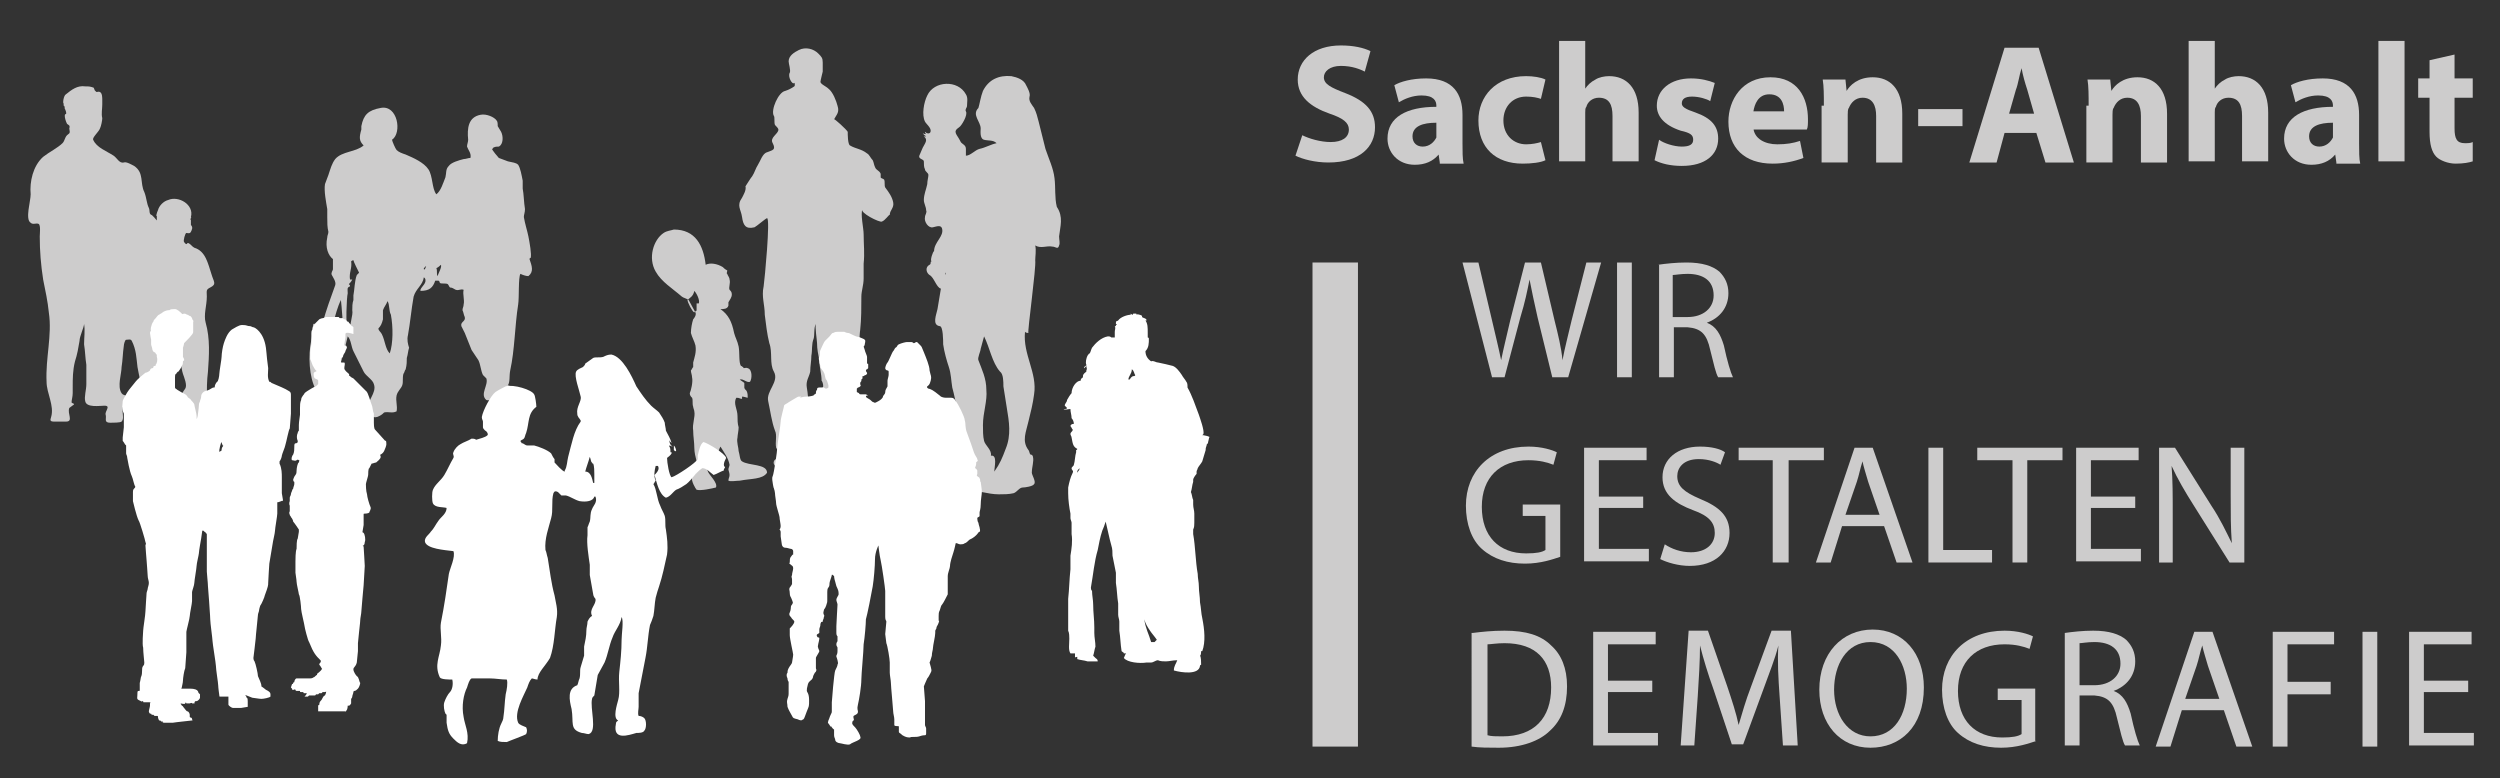 <?xml version="1.0" encoding="utf-8"?>
<!-- Generator: Adobe Illustrator 22.0.2, SVG Export Plug-In . SVG Version: 6.00 Build 0)  -->
<svg version="1.1" id="Ebene_1" xmlns="http://www.w3.org/2000/svg" xmlns:xlink="http://www.w3.org/1999/xlink" x="0px" y="0px"
	 viewBox="0 0 220 68.5" style="enable-background:new 0 0 220 68.5;" xml:space="preserve">
<rect x="0" y="0" width="220" height="68.5" fill="#333333" stroke="none"/>
<style type="text/css">
	.st0{fill:#CDCCCC;}
	.st1{clip-path:url(#SVGID_2_);fill:#CDCCCC;}
	.st2{clip-path:url(#SVGID_2_);fill:#FFFFFF;}
	.st3{clip-path:url(#SVGID_4_);fill:none;stroke:#CDCCCC;stroke-width:4;stroke-miterlimit:10;}
</style>
<g>
	<path class="st0" d="M131.3,33.2l-2.6-10.1h1.4l1.2,5.1c0.3,1.3,0.6,2.5,0.8,3.5h0c0.2-1,0.5-2.2,0.8-3.5l1.3-5.1h1.4l1.2,5.1
		c0.3,1.2,0.6,2.4,0.7,3.5h0c0.2-1.1,0.5-2.2,0.8-3.5l1.3-5.1h1.3l-2.9,10.1h-1.4l-1.3-5.3c-0.3-1.3-0.5-2.3-0.7-3.3h0
		c-0.2,1-0.4,2-0.8,3.3l-1.4,5.3H131.3z"/>
	<path class="st0" d="M143.6,23.1v10.1h-1.3V23.1H143.6z"/>
	<path class="st0" d="M145.9,23.3c0.7-0.1,1.6-0.2,2.5-0.2c1.4,0,2.3,0.3,2.9,0.8c0.5,0.5,0.8,1.1,0.8,1.9c0,1.3-0.8,2.2-1.9,2.6v0
		c0.8,0.3,1.2,1,1.5,2c0.3,1.4,0.6,2.4,0.8,2.8h-1.3c-0.2-0.3-0.4-1.2-0.7-2.4c-0.3-1.4-0.8-1.9-2-2h-1.2v4.4h-1.3V23.3z
		 M147.2,27.9h1.3c1.4,0,2.3-0.8,2.3-1.9c0-1.3-0.9-1.9-2.3-1.9c-0.6,0-1.1,0.1-1.3,0.1V27.9z"/>
</g>
<g>
	<path class="st0" d="M137.3,49c-0.6,0.2-1.7,0.6-3.1,0.6c-1.5,0-2.8-0.4-3.8-1.3c-0.9-0.8-1.4-2.2-1.4-3.8c0-3,2.1-5.2,5.5-5.2
		c1.2,0,2.1,0.3,2.5,0.5l-0.3,1.1c-0.5-0.2-1.2-0.4-2.2-0.4c-2.5,0-4.1,1.5-4.1,4.1c0,2.6,1.5,4.1,3.9,4.1c0.9,0,1.4-0.1,1.7-0.3v-3
		H134v-1h3.3V49z"/>
	<path class="st0" d="M144.6,44.7h-3.9v3.6h4.4v1.1h-5.7V39.4h5.5v1.1h-4.2v3.2h3.9V44.7z"/>
	<path class="st0" d="M146.5,47.9c0.6,0.4,1.4,0.7,2.3,0.7c1.3,0,2.1-0.7,2.1-1.7c0-0.9-0.5-1.5-1.9-2c-1.6-0.6-2.7-1.4-2.7-2.9
		c0-1.6,1.3-2.7,3.3-2.7c1,0,1.8,0.2,2.2,0.5l-0.4,1.1c-0.3-0.2-1-0.5-1.9-0.5c-1.4,0-1.9,0.8-1.9,1.5c0,0.9,0.6,1.4,2,2
		c1.7,0.7,2.6,1.5,2.6,3c0,1.6-1.2,2.9-3.5,2.9c-1,0-2-0.3-2.6-0.6L146.5,47.9z"/>
	<path class="st0" d="M156,40.5H153v-1.1h7.5v1.1h-3.1v9H156V40.5z"/>
	<path class="st0" d="M162.1,46.3l-1,3.2h-1.3l3.4-10.1h1.6l3.5,10.1h-1.4l-1.1-3.2H162.1z M165.4,45.3l-1-2.9
		c-0.2-0.7-0.4-1.3-0.5-1.8h0c-0.2,0.6-0.3,1.2-0.5,1.8l-1,2.9H165.4z"/>
	<path class="st0" d="M169.7,39.4h1.3v9h4.3v1.1h-5.6V39.4z"/>
	<path class="st0" d="M177.1,40.5h-3.1v-1.1h7.5v1.1h-3.1v9h-1.3V40.5z"/>
	<path class="st0" d="M187.9,44.7H184v3.6h4.4v1.1h-5.7V39.4h5.5v1.1H184v3.2h3.9V44.7z"/>
	<path class="st0" d="M190,49.5V39.4h1.4l3.2,5.1c0.8,1.2,1.3,2.3,1.8,3.3l0,0c-0.1-1.4-0.1-2.6-0.1-4.2v-4.2h1.2v10.1h-1.3
		l-3.2-5.1c-0.7-1.1-1.4-2.3-1.9-3.4l0,0c0.1,1.3,0.1,2.5,0.1,4.2v4.3H190z"/>
</g>
<g>
	<path class="st0" d="M129.6,55.7c0.8-0.1,1.7-0.2,2.8-0.2c1.9,0,3.2,0.4,4.1,1.3c0.9,0.8,1.4,2,1.4,3.6c0,1.7-0.5,3-1.5,3.9
		c-0.9,0.9-2.5,1.5-4.5,1.5c-0.9,0-1.7,0-2.4-0.1V55.7z M130.9,64.7c0.3,0.1,0.8,0.1,1.3,0.1c2.8,0,4.3-1.6,4.3-4.3
		c0-2.4-1.3-3.9-4.1-3.9c-0.7,0-1.2,0.1-1.5,0.1V64.7z"/>
	<path class="st0" d="M145.4,60.9h-3.9v3.6h4.4v1.1h-5.7V55.6h5.5v1.1h-4.2v3.2h3.9V60.9z"/>
	<path class="st0" d="M156.6,61.2c-0.1-1.4-0.2-3.1-0.1-4.4h0c-0.3,1.2-0.8,2.4-1.3,3.8l-1.8,4.9h-1l-1.6-4.8
		c-0.5-1.4-0.9-2.7-1.2-3.9h0c0,1.3-0.1,3-0.2,4.5l-0.3,4.3h-1.2l0.7-10.1h1.7l1.7,4.9c0.4,1.2,0.8,2.4,1,3.4h0
		c0.3-1,0.6-2.1,1.1-3.4l1.8-4.9h1.7l0.6,10.1h-1.3L156.6,61.2z"/>
	<path class="st0" d="M169.3,60.5c0,3.5-2.1,5.3-4.7,5.3c-2.7,0-4.5-2.1-4.5-5.1c0-3.2,2-5.3,4.7-5.3
		C167.5,55.4,169.3,57.5,169.3,60.5z M161.4,60.7c0,2.2,1.2,4.1,3.2,4.1c2.1,0,3.2-1.9,3.2-4.2c0-2-1-4.1-3.2-4.1
		C162.5,56.5,161.4,58.5,161.4,60.7z"/>
	<path class="st0" d="M179.2,65.2c-0.6,0.2-1.7,0.6-3.1,0.6c-1.5,0-2.8-0.4-3.8-1.3c-0.9-0.8-1.4-2.2-1.4-3.8c0-3,2.1-5.2,5.5-5.2
		c1.2,0,2.1,0.3,2.5,0.5l-0.3,1.1c-0.5-0.2-1.2-0.4-2.2-0.4c-2.5,0-4.1,1.5-4.1,4.1c0,2.6,1.5,4.1,3.9,4.1c0.9,0,1.4-0.1,1.7-0.3v-3
		h-2.1v-1h3.3V65.2z"/>
	<path class="st0" d="M181.7,55.7c0.7-0.1,1.6-0.2,2.5-0.2c1.4,0,2.3,0.3,2.9,0.8c0.5,0.5,0.8,1.1,0.8,1.9c0,1.3-0.8,2.2-1.9,2.6v0
		c0.8,0.3,1.2,1,1.5,2c0.3,1.4,0.6,2.4,0.8,2.8H187c-0.2-0.3-0.4-1.2-0.7-2.4c-0.3-1.4-0.8-1.9-2-2H183v4.4h-1.3V55.7z M183,60.3
		h1.3c1.4,0,2.3-0.8,2.3-1.9c0-1.3-0.9-1.9-2.3-1.9c-0.6,0-1.1,0.1-1.3,0.1V60.3z"/>
	<path class="st0" d="M192,62.5l-1,3.2h-1.3l3.4-10.1h1.6l3.5,10.1h-1.4l-1.1-3.2H192z M195.3,61.5l-1-2.9c-0.2-0.7-0.4-1.3-0.5-1.8
		h0c-0.2,0.6-0.3,1.2-0.5,1.8l-1,2.9H195.3z"/>
	<path class="st0" d="M200,55.6h5.4v1.1h-4.1V60h3.8v1.1h-3.8v4.6H200V55.6z"/>
	<path class="st0" d="M209.2,55.6v10.1h-1.3V55.6H209.2z"/>
	<path class="st0" d="M217.2,60.9h-3.9v3.6h4.4v1.1H212V55.6h5.5v1.1h-4.2v3.2h3.9V60.9z"/>
</g>
<g>
	<defs>
		<rect id="SVGID_1_" x="-29.1" y="-4.3" width="336.1" height="81.3"/>
	</defs>
	<clipPath id="SVGID_2_">
		<use xlink:href="#SVGID_1_"  style="overflow:visible;"/>
	</clipPath>
	<path class="st1" d="M17.6,36.2c0,0,0-0.3,0-0.3C17.4,36,17.6,36.3,17.6,36.2 M13.1,34.8c0-0.1-0.1-1,0-1c0.1,0.1,0.2,0.5,0.2,0.6
		c0,0.1-0.1,0.5-0.1,0.5C13.1,34.9,13.1,34.8,13.1,34.8 M13.8,20.5c0.4-0.4,0.3,0.2,0.6,0.5c0.4,0.4-0.1,0.6-0.5,0.8
		C14.2,21.6,13.6,20.7,13.8,20.5 M8.2,12.3c0.3,0.7,1.2,1,1.8,1.4c0.3,0.2,0.5,0.7,0.9,0.6c0.2-0.1,0.7,0.2,0.9,0.3
		c0.9,0.6,0.5,1.5,0.9,2.3c0.2,0.5,0.2,1,0.4,1.4c0.1,0.2,0,0.5,0.2,0.6c0.1,0,0.5,0.5,0.5,0.5c0,0,0-0.4,0-0.4
		c-0.1,0.1,0-0.3,0.1-0.5c0.1-0.4,0.5-0.8,0.9-0.9c0.9-0.4,2.3,0.4,2,1.5c0,0.1,0-0.3,0,0c0,0,0,0,0,0c0,0,0,0.1,0,0.1
		c0,0,0,0,0-0.1c0.1,0.2,0,0,0,0.1c-0.2,0.3,0.1,0,0,0.1c0,0,0,0.4,0,0.5c0.2,0.2,0.1,0.4,0,0.6c-0.1,0.2-0.3,0.1-0.4,0.1
		c-0.1,0-0.3,0.7-0.2,0.8c0.3,0.4,0.2,0,0.4,0.1c0.2,0.1,0.3,0.3,0.5,0.4c1,0.3,1.2,1.4,1.5,2.3c0.2,0.7,0.5,0.9-0.1,1.2
		c-0.4,0.2-0.3,0.3-0.3,0.8c0,0.8-0.3,1.6-0.1,2.3c0.4,1.4,0.3,2.9,0.2,4.3c-0.1,0.8-0.1,1.6-0.1,2.4c0,0.1-0.5,1.5-0.4,1.4
		c0,0-0.2-0.1-0.2-0.1c-0.1,0.3,0.2,1.1-0.4,0.8c-0.3-0.2-1-0.4-1-0.7c0-0.1-0.4-0.1-0.2-0.4c0.1-0.2,0.3-0.3,0.3-0.5
		c0-0.1-0.3-0.5-0.3-0.6c-0.1-0.3,0.1-0.5,0.3-0.8c0.2-0.3-0.1-1-0.2-1.3c-0.2-0.6-0.1-1.2-0.4-1.7c0.1,0.2-0.3,0.8-0.4,0.9
		c-0.1,0.1,0,0.4,0,0.6c0,0.4-0.2,0.8-0.2,1.2c0,0.6,0.5,1,0.2,1.5c-0.2,0.5-0.2,0.6-0.2,1.1c0,0.3-0.1,0.5-0.4,0.5
		c-0.3,0-0.1,0.2-0.2,0.4c-0.1,0.1-0.2,0.1-0.3,0.1c-0.2,0.1-0.8,0-1-0.1c-0.5,0,0-0.4-0.1-0.6c0,0-0.7,0-0.8,0
		c-0.5,0-0.2-0.2-0.3-0.6c0-0.3,0.2-0.6,0.2-0.9c0-0.4,0.1-0.7,0.2-1.1c0-0.6-0.2-1.3-0.3-1.9c-0.1-0.8-0.1-1.5-0.5-2.3
		c-0.1-0.2-0.3-0.1-0.5-0.1c-0.1,0-0.2,0.4-0.2,0.5c-0.1,0.7-0.1,1.3-0.2,1.9c0,0.6-0.4,1.7,0,2.3c0.2,0.3,0.8,0.2,1,0.3
		c0.6,0.1-0.2,0.6-0.4,0.7c-0.5,0.2-0.6,0.1-0.5,0.7c0,0.2,0.1,0.6-0.1,0.8c-0.1,0.1-0.8,0.1-1,0.1c-0.6,0-0.3-0.4-0.4-0.7
		c-0.1-0.3,0.5-0.8-0.1-0.8c-0.4,0-1.6,0.2-1.7-0.4c-0.1-0.4,0.1-1,0.1-1.5c0-0.6,0-1.1,0-1.7c-0.1-0.6-0.1-1.2-0.2-1.8
		c0-0.6,0.1-1.2,0-1.8c0,0.3-0.4,1.1-0.4,1.5c-0.1,0.6-0.2,1.2-0.4,1.8c-0.2,0.8-0.2,1.5-0.2,2.3c0,0.2,0,0.3,0,0.5
		c0,0.3-0.1,0.6-0.1,0.8c0,0.1,0.3,0.1,0.2,0.2c0,0-0.4,0.3-0.4,0.3c-0.2,0.5,0.4,1.2-0.3,1.2c-0.3,0-0.7,0-1,0
		c-0.4,0-0.4-0.1-0.3-0.4c0.3-1-0.4-2.1-0.4-3.1c-0.1-2.1,0.5-4.1,0.2-6.1c-0.1-1-0.3-1.9-0.5-2.9c-0.2-1.3-0.3-2.5-0.3-3.8
		c0-0.2,0.1-1-0.1-1.1c-0.2-0.1-0.5,0.1-0.7-0.1c-0.5-0.3,0-1.9,0-2.5c-0.1-1.1,0.2-2.5,1.1-3.3c0.5-0.4,1.3-0.8,1.7-1.2
		c0.2-0.2,0.2-0.5,0.4-0.7c0.2-0.2,0.3-0.1,0.2-0.6C6.2,11,6,11,5.9,10.9c-0.1-0.2-0.2-0.5-0.2-0.7c0-0.3,0.2,0,0.1-0.4
		c0,0-0.1-0.3-0.1-0.2C5.7,9.5,5.7,9.3,5.6,9.3c0,0,0-0.2,0-0.1c0,0,0-0.1,0-0.1c-0.1,0,0-0.7,0.2-0.8c0.5-0.4,1-0.8,1.7-0.7
		c0.3,0,0.4,0,0.7,0.1c0.1,0,0.1,0.3,0.2,0.3c0.1,0.2,0.2,0,0.4,0.1C9,8.2,9,8.6,9,8.8c0,0,0,0.1,0,0.1c0,0,0,0,0-0.1
		c0,0,0,0.1,0,0.1C9,8.9,9,9.1,9,9c0,0,0,0,0,0c0,0.2,0,0,0,0c0,0,0,0.1,0,0.1c0,0,0,0,0,0c0,0,0,0.1,0,0.1c0,0,0,0,0,0
		c0,0.4-0.1,0.8,0,1.2c0,0.2-0.1,0.7-0.2,0.9C8.7,11.6,8.1,12.1,8.2,12.3"/>
	<path class="st1" d="M34.1,26.5c-0.1,0.3-0.3,0.5-0.4,0.8c0,0.3,0,0.5,0,0.8c-0.1,0.4-0.2,0.6-0.4,0.8c0,0.2,0.2,0.3,0.3,0.5
		c0.3,0.6,0.3,1.3,0.7,1.7h0c0.3-0.9,0.3-2.3,0.1-3.4C34.2,27.3,34.3,26.8,34.1,26.5 M30,26.4c-0.3,0.6-0.5,1.4-0.7,2.1
		c0.3,0,0.6,0,0.9,0C30.1,27.9,30.1,27.2,30,26.4 M37.5,23.4c-0.1,0.1-0.1,0.1-0.2,0.2c0,0,0,0,0,0.1h0.1
		C37.4,23.6,37.5,23.5,37.5,23.4L37.5,23.4z M38.8,23.3c-0.1,0.1-0.2,0.2-0.4,0.3c0.1,0.2,0,0.5,0.1,0.7c0,0,0,0,0,0
		C38.6,24,38.9,23.5,38.8,23.3 M31.1,22.9c-0.1,0-0.2,0.1-0.2,0.1c0.1,0.6-0.2,1-0.1,1.6c0.1,0,0.1,0,0.2,0v0
		c-0.1,0.2-0.2,0.3-0.3,0.4c0.1,0.1,0.1,0.1,0.1,0.2c-0.3,0.1-0.2,0.3-0.2,0.6c-0.1,0.4-0.2,2.9,0,3.1c0.1,0,0.2,0,0.3,0
		c0,0,0,0,0-0.1c-0.2-0.1,0.2-1.1,0.1-1.5c0-0.3,0-0.6,0.1-0.9V26c0.1-0.5,0.1-1.3,0.3-1.8c0.1-0.1,0.1-0.1,0.2-0.2
		C31.5,23.8,31.1,23,31.1,22.9 M44.6,34.1c0,0.4-0.1,1-0.4,0.9c-0.1,0-0.2,0-0.3,0c-0.1-0.1-0.1-0.2-0.2-0.3
		c-0.1,0.1-0.2,0.2-0.3,0.3c-0.2,0.1-0.3,0.3-0.6,0.2c-0.6-0.5,0.2-1.3,0-1.9c-0.1-0.1-0.2-0.2-0.3-0.3c-0.2-0.4-0.2-0.9-0.4-1.3
		c-0.2-0.3-0.4-0.6-0.6-0.9c-0.2-0.5-0.4-1-0.6-1.5c-0.1-0.2-0.2-0.4-0.3-0.6c-0.1-0.4,0.4-0.4,0.3-0.8c-0.1-0.2-0.1-0.4-0.2-0.6
		c0-0.2,0.1-0.3,0.1-0.5c0.1-0.4-0.1-0.9,0-1.3h0c-0.3-0.1-0.4,0.1-0.7,0c-0.2-0.1-0.3-0.2-0.5-0.2c-0.1-0.1-0.1-0.2-0.2-0.3
		c-0.2-0.1-0.5,0-0.7-0.1c0-0.1,0-0.1-0.1-0.2c-0.1,0-0.2,0-0.3,0c-0.2,0.6-0.5,0.9-1.3,0.9c0,0,0,0,0-0.1c0.1-0.3,0.6-0.6,0.4-1
		c0,0-0.1-0.1-0.1-0.1h0c-0.1,0.7-0.7,1-0.9,1.7c-0.2,1.1-0.3,2.3-0.5,3.4c-0.1,0.4,0,0.8,0.1,1.1c-0.1,0.3-0.1,0.6-0.2,0.9
		c0,0.3,0,0.6-0.1,1c-0.1,0.1-0.1,0.3-0.2,0.4c-0.1,0.4,0,0.7-0.1,1c-0.1,0.3-0.4,0.5-0.5,0.9c-0.1,0.5,0.1,0.9,0,1.4
		c-0.4,0.2-0.7,0-1.1,0.1c-0.1,0.1-0.2,0.2-0.4,0.3c-0.5,0.3-0.9,0-1-0.5c-0.2-0.8,0.8-1.5,0.5-2.3c-0.1-0.4-0.7-0.7-0.9-1.1
		c-0.3-0.6-0.6-1.2-0.9-1.8c-0.2-0.4-0.2-1-0.5-1.3h0c-0.3,1.3-0.7,2.8-1.2,4c-0.1,0.2-0.3,1.2-0.4,1.3c-0.3,0.1-1,0-1.1-0.2
		c0-0.1-0.1-0.2-0.1-0.4c-0.6-1.1-0.7-3-0.4-4.4c0.1-0.3,0.1-1.4,0.2-1.4c0.3,0,0.6,0,0.8-0.1c0.3-1.1,0.7-2.2,1.1-3.3
		c0.1-0.3-0.2-0.7-0.3-0.9c-0.1-0.2,0.1-0.4,0.1-0.5c0-0.3,0-0.6,0-0.9c-0.4-0.3-0.7-1-0.5-1.9c0-0.2,0.1-0.3,0.1-0.5
		c-0.1-0.4-0.1-0.8-0.1-1.3c0-0.2,0-0.4,0-0.7c-0.1-0.6-0.3-1.6-0.2-2.2c0.1-0.3,0.2-0.5,0.3-0.8c0.2-0.6,0.3-1,0.6-1.4
		c0.6-0.7,1.8-0.6,2.5-1.2c-0.4-0.4-0.4-0.7-0.2-1.4c0-0.1,0-0.2,0-0.3c0.2-1,0.6-1.4,1.7-1.6c1.5-0.3,1.9,2.2,1,2.8
		c0,0.1,0.3,0.8,0.4,0.9c0.2,0.2,0.5,0.3,0.8,0.4c0.7,0.3,1.6,0.7,2,1.3c0.4,0.6,0.3,1.7,0.7,2.2c0.4-0.3,0.6-1,0.8-1.5
		c0.1-0.4,0-0.7,0.3-1c0.2-0.3,0.9-0.5,1.3-0.6c0.2,0,0.4-0.1,0.6-0.1c0.1-0.4-0.2-0.7-0.3-1c0-0.2,0.1-0.4,0.1-0.6
		c-0.1-1,0-2,1.1-2.2c0.5-0.1,1.2,0.2,1.4,0.5c0.1,0.1,0.1,0.3,0.1,0.5c0.1,0.2,0.2,0.3,0.3,0.5c0.2,0.4,0.2,1.1-0.2,1.3
		c-0.2,0-0.3,0-0.5,0.1c0,0,0,0.1-0.1,0.1c0,0.1,0.5,0.7,0.6,0.8c0.3,0.1,0.5,0.2,0.8,0.3c0.4,0.1,0.7,0.1,0.9,0.3
		c0.2,0.3,0.3,0.9,0.4,1.4v0.7c0.1,0.5,0.1,1.2,0.2,1.8c0,0.3-0.1,0.5-0.1,0.7c0.1,0.6,0.3,1.2,0.4,1.7c0.1,0.5,0.3,1.6,0.2,1.9
		c0,0-0.1,0-0.1,0.1c0.2,0.6,0.4,1.1-0.1,1.5c-0.2,0-0.5-0.1-0.7-0.2c0,0,0-0.1,0-0.1h0c0,0,0,0,0,0.1c-0.2,0.3-0.1,2.1-0.2,2.7
		c-0.3,1.9-0.3,4-0.7,5.8c-0.1,0.5,0,1-0.2,1.3C45,34,44.8,34,44.6,34.1"/>
	<path class="st2" d="M100.7,54.5c0.1,0.8,0.4,1.3,0.6,2c0.1,0,0.2,0,0.3,0c0.1-0.1,0.1-0.1,0.2-0.2c-0.2-0.3-0.4-0.5-0.6-0.8
		C101,55.2,100.8,54.9,100.7,54.5 M94.8,41.6C94.8,41.6,94.8,41.6,94.8,41.6c0.1-0.2,0.2-0.2,0.2-0.4h0v0c-0.1,0.1-0.2,0.2-0.2,0.3
		C94.8,41.5,94.8,41.6,94.8,41.6 M106.5,38.3C106.5,38.3,106.5,38.3,106.5,38.3C106.5,38.3,106.5,38.3,106.5,38.3 M94.4,35.3
		L94.4,35.3L94.4,35.3C94.4,35.4,94.4,35.4,94.4,35.3 M94.5,35.3C94.5,35.3,94.5,35.3,94.5,35.3C94.5,35.3,94.5,35.3,94.5,35.3
		 M94.5,35.3C94.5,35.3,94.5,35.3,94.5,35.3C94.5,35.3,94.5,35.3,94.5,35.3 M99.6,32.5c0,0.4-0.3,0.6-0.3,0.9h0c0,0,0,0,0.1,0
		c0.1-0.1,0.1-0.2,0.3-0.3c0.1,0,0.2,0,0.2-0.1v0C99.8,32.9,99.8,32.6,99.6,32.5 M106.4,38.5c0,0.1-0.1,0.4-0.1,0.5c0,0,0,0-0.1,0.1
		c0,0.1-0.1,0.3-0.1,0.4v0.1c-0.1,0.3-0.2,0.7-0.3,1c-0.1,0.2-0.3,0.4-0.4,0.6c0,0.1-0.1,0.2-0.1,0.3c0,0.1,0,0.2,0,0.2
		c-0.1,0.1-0.3,0.4-0.3,0.5v0.2c-0.1,0.3-0.1,0.6-0.2,0.9c0.1,0.2,0.1,0.5,0.2,0.7c0,0.1,0,0.3,0,0.4c0,0.3,0.1,0.5,0.1,0.8
		c0,0.1,0,0.3,0,0.4v0.4c0,0.2,0,0.4-0.1,0.6c0,0.1,0,0.3,0,0.4c0.2,1.1,0.2,2.4,0.4,3.5c0,0.4,0.1,0.7,0.1,1.1
		c0,0.5,0.1,0.9,0.1,1.4c0.1,0.5,0.1,1,0.2,1.4c0.2,1,0.3,2.1,0,2.9c0,0,0,0,0,0h-0.1c0,0,0,0.4-0.1,0.4c0.1,0.1,0.1,0.6,0.1,0.8
		c-0.1,0-0.1,0.1-0.1,0.1c-0.1,0.8-1.6,0.6-2.3,0.4c0-0.4,0.2-0.6,0.3-0.9c-0.4,0-0.7,0.1-1,0.1c-0.2,0-0.5,0-0.7-0.1
		c-0.2,0-0.4,0.2-0.6,0.2c-0.1,0-0.3,0-0.4,0c-0.6,0.1-1.7,0-2-0.4c0.1-0.2,0.1-0.3,0.2-0.4c-0.1,0-0.1,0-0.2,0
		c0-0.1-0.1-0.1-0.2-0.2c-0.1-0.6-0.1-1.2-0.2-1.8c0-0.3,0-0.5,0-0.8c0-0.2-0.1-0.4-0.1-0.6c0-0.3,0-0.7,0-1
		c-0.1-0.6-0.1-1.2-0.2-1.8c0-0.3,0-0.6,0-0.9c-0.1-0.5-0.2-1-0.3-1.5c0-0.3,0-0.6-0.1-0.9c-0.2-0.7-0.3-1.3-0.5-2.1h0h0
		c-0.1,0.3-0.2,0.6-0.3,0.8c-0.2,0.6-0.3,1.2-0.4,1.7c-0.3,1-0.4,2.2-0.6,3.3c0,0.1,0,0.2,0.1,0.3c0,0.4,0.1,0.8,0.1,1.2
		c0,0.7,0.1,1.3,0.1,2c0,0.2,0,0.3,0,0.5c0,0.4,0.1,0.8,0.1,1.2c-0.1,0.3-0.1,0.5-0.2,0.8c0.1,0.1,0.1,0.1,0.2,0.2
		c0.1,0.1,0.2,0.1,0.2,0.3c0,0-0.1,0-0.1,0c0,0,0,0,0,0c-0.3,0-0.5,0-0.8,0c-0.3-0.1-0.6-0.1-0.9-0.2v-0.2h0c-0.1,0-0.2,0.1-0.2,0
		v-0.3c-0.1,0-0.3,0-0.4,0c-0.2-0.3-0.1-0.8-0.1-1.3c0-0.2,0-0.5-0.1-0.7v-1.2c0-0.5,0-1,0-1.6c0.1-0.9,0.1-1.7,0.2-2.6
		c0-0.4,0-0.8,0-1.2c0.1-0.6,0.2-1.3,0.1-1.9v-1c0-0.1-0.1-0.3-0.1-0.4v-0.4c-0.1-0.5-0.2-1.2-0.2-1.8v-0.5c0.1-0.5,0.2-0.9,0.4-1.3
		c0.1-0.2-0.1-0.2-0.1-0.4c0-0.1,0.2-0.2,0.2-0.3c0.1-0.3,0.1-0.8,0.2-1.1c0-0.1,0-0.2,0-0.2c0,0,0.1,0,0.1-0.1
		c-0.4-0.2-0.4-0.5-0.5-1c0-0.1-0.1-0.2-0.1-0.3c0-0.2,0.2-0.2,0.2-0.4c-0.1-0.1-0.1-0.2-0.2-0.3c0-0.1,0.1-0.2,0.3-0.2
		c0-0.2-0.1-0.4-0.2-0.5c0-0.3-0.1-0.5-0.1-0.8c0,0-0.1,0-0.1,0c0,0,0,0,0,0c0,0,0,0,0,0c-0.1,0-0.4,0.1-0.5,0v0
		c0.1,0,0.3,0,0.3-0.1c-0.1-0.1-0.1-0.1-0.2-0.2c0-0.2,0.2-0.3,0.2-0.5h0c0,0,0,0,0,0c0.1-0.2,0.3-0.5,0.4-0.6
		c0-0.5,0.4-1.1,0.8-1.1c0-0.2,0.1-0.2,0.2-0.3v-0.1c0-0.2,0.2-0.3,0.3-0.4c0,0,0,0,0-0.1c0.1-0.2,0-0.2,0-0.4c0,0,0,0-0.1,0.1
		c0,0.1-0.1,0.1-0.1,0.1c0-0.1,0.1-0.2,0.1-0.2c0,0,0,0,0,0c0.1,0,0.1,0,0.1-0.1c-0.1-0.2,0-0.6,0.1-0.8c0.1-0.1,0.1-0.2,0.2-0.2
		c0.1-0.2,0.1-0.3,0.2-0.5c0.3-0.4,0.8-0.9,1.4-1c0.1,0,0.2,0,0.3,0.1c0.1,0,0.2,0,0.3,0c0,0,0,0,0,0c0-0.1,0-0.4,0-0.5c0,0,0,0,0,0
		c0-0.2,0.1-0.3,0-0.5c0,0,0,0,0.1,0c0,0,0,0,0-0.1h0.1v0c0,0,0,0-0.1-0.1c0-0.1,0-0.1,0-0.1c0-0.2,0.1-0.1,0.2-0.2
		c0.2-0.3,0.8-0.5,1.1-0.5c0-0.1,0,0,0-0.1c0,0,0.1,0.1,0.2,0.1c0-0.1,0-0.1,0.1-0.1c0.1,0,0.1,0,0.2,0c0,0,0,0.1-0.1,0.1h0
		c0.1-0.1,0.5,0,0.6,0.1c0,0,0,0.1,0,0.1c0.1,0.1,0.4,0.1,0.4,0.3h-0.1c0.2,0.3,0.2,0.6,0.2,1.1c0,0.1,0,0.3,0,0.4
		c0,0,0.1,0,0.1,0.1c0,0.4,0,0.8-0.3,1.1c0,0.4,0.2,0.7,0.5,0.9c0.2-0.1,0.4,0.1,0.6,0.1c0.5,0.1,0.9,0.2,1.3,0.3
		c0.3,0.1,0.6,0.5,0.8,0.8c0.1,0.2,0.3,0.4,0.4,0.6c0.1,0.1,0.1,0.3,0.1,0.5c0.4,0.7,0.7,1.6,1,2.4c0.1,0.3,0.5,1.4,0.4,1.7
		c0,0-0.1,0.1-0.1,0.1c0,0,0,0,0,0c0,0,0,0,0.1,0C106.5,38.4,106.5,38.5,106.4,38.5L106.4,38.5z"/>
	<path class="st1" d="M61.1,25.6L61.1,25.6c-0.1,0.5-0.4,0.6-0.6,0.8c0,0.2,0.4,1,0.6,1.1h0c0-0.1,0.2-0.1,0.2-0.2c0,0,0-0.5,0-0.6
		c0.1,0,0.2,0,0.2,0c0,0,0,0,0,0C61.6,26.4,61.3,25.8,61.1,25.6 M65.8,32.4c0.4,0.1,0.4,0.9,0.2,1.2c-0.3,0.1-0.6-0.3-0.9-0.2v0
		c0.1,0.1,0.3,0.2,0.4,0.3c0,0.1,0,0.2,0,0.4c0,0.1,0.1,0.2,0.2,0.3c0.1,0.2,0.1,0.4,0.1,0.6h0c-0.1,0-0.3-0.1-0.5-0.1
		c0,0.1,0,0.1,0,0.2c-0.2,0-0.2-0.1-0.5-0.1v0c-0.3,0.5,0.1,1,0.1,1.6c0,0.3,0,0.7,0.1,1c0,0.3-0.1,0.7-0.1,0.9
		c-0.1,0.4,0.1,0.9,0.1,1.2c0.1,0.3,0.1,0.8,0.3,0.9c0.6,0.4,2.2,0.2,2.2,1c-0.4,0.6-1.4,0.5-2.4,0.7c-0.3,0-0.8,0.1-1,0
		c0-0.2,0.1-0.3,0.1-0.5c0-0.2-0.1-0.4-0.1-0.5c0-0.1,0.1-0.3,0.1-0.4c-0.1-0.6-0.5-1.1-0.8-1.6c0,0,0,0,0,0
		c-0.1,0.2-0.2,0.4-0.2,0.7c-0.3,0.1-0.6,0-0.9,0c0,0.5-0.2,1.1,0,1.5c0.1,0.3,0.9,1,0.7,1.4c-0.4,0.1-1.3,0.3-1.7,0.2
		c-0.1-0.1-0.5-0.8-0.4-1.1c0-0.1,0.2-0.2,0.3-0.3c0.2-0.2,0.1-0.8,0.1-1.1c-0.1-0.4-0.2-0.8-0.2-1.2c0-0.5-0.1-1-0.1-1.5
		c-0.1-0.6,0.2-1.2,0.1-1.7c0-0.1-0.1-0.3-0.1-0.4c-0.1-0.3,0-0.6-0.1-0.8c-0.1-0.1-0.2-0.2-0.2-0.4c0.1-0.2,0.3-1,0.2-1.4
		c0-0.2-0.1-0.4-0.1-0.6c0.1-0.1,0.1-0.2,0.2-0.3c0-0.1,0-0.3,0-0.4c0.1-0.4,0.3-0.9,0.2-1.5c-0.1-0.4-0.3-0.7-0.4-1.1
		c0-0.4,0.1-0.9,0.2-1.2c0.1-0.1,0.3-0.4,0.2-0.6c-0.2-0.4-0.4-0.7-0.6-1.1c-0.1-0.1-0.5-0.2-0.6-0.3c-0.8-0.7-1.8-1.3-2.3-2.2
		c-0.7-1.2-0.2-2.8,0.7-3.4c0.3-0.2,0.6-0.2,0.9-0.3c1.9,0,2.6,1.4,2.8,3.1h0c0.4-0.2,1-0.1,1.5,0.2c0.1,0.1,0.2,0.2,0.4,0.3
		c0,0.1-0.1,0.3,0,0.3c0,0.1,0.2,0.3,0.2,0.5c0.1,0.3-0.1,0.7,0,0.9c0.1,0.1,0.2,0.2,0.2,0.4c0,0.3-0.2,0.5-0.3,0.7
		c0,0.1,0,0.2,0,0.3c-0.1,0.3-0.4,0.3-0.7,0.3c0,0,0,0,0,0c0.7,0.5,1,1.1,1.2,2.1c0.1,0.4,0.3,0.7,0.4,1.2c0.1,0.5,0,1.4,0.2,1.7
		c0.1,0,0.1,0.1,0.2,0.1C65.4,32.5,65.6,32.3,65.8,32.4 M77.6,19.5c-0.2,0.1-2-0.8-1.7-1.1c-0.2,0.4,0.1,1.7,0.1,2.2
		c0,0.9,0.1,1.7,0,2.6c0,0.4,0,0.8,0,1.3c0,0.6-0.2,1.1-0.2,1.6c0,0.9,0,2-0.1,2.9c-0.1,0.6,0,1.5-0.4,2.1c-0.6,1,0.1,2.4,0,3.4
		c-0.1,1-0.2,1.8,0,2.8c0.1,0.4,0.3,1,0.3,1.4c0,0.2,0,0.4,0,0.7c0,0.5-0.2,0.2-0.3,0.4c0,0,0.3,0.4,0.3,0.4
		c0.1,0.3-0.1,0.3-0.1,0.5c-0.1,0.1,0.4,0.6,0.4,0.6c0.4,0.1,0.4,0.5,0.5,0.9c0.3,0.5-0.9,0.5-1.2,0.5c-0.2,0-0.5,0.1-0.7,0
		c-0.3-0.1-0.4-0.8-0.9-0.6c-0.5,0.2-0.6-0.2-0.6-0.4c-0.1-0.4-0.3-0.7-0.4-1.2c-0.2-0.9,0.1-1.6,0.1-2.5c0-0.5,0-1-0.1-1.5
		c0-0.7-0.3-1.2-0.4-1.8c-0.1-0.2,0-0.4,0.2-0.6c0.1-0.1,0-0.5-0.1-0.6c0-0.6-0.2-1.2-0.2-1.8c-0.1-0.5-0.2-1-0.2-1.5
		c0-0.2-0.2-1.5-0.1-1.7c-0.2,0.3-0.1,1-0.2,1.3c-0.2,0.5-0.1,1-0.2,1.5c0,0.5-0.1,0.9-0.1,1.4c-0.1,0.5-0.4,0.8-0.3,1.4
		c0.2,1.1,0.1,2.1,0.3,3.2c0.1,0.7-0.2,2.5,0.3,3c0.3,0.3-0.1,1.1-0.4,1.3c-0.2,0.2-0.2,0.8-0.7,0.8c-0.2,0-0.1,0.6-0.7,0.7
		c-0.4,0-0.7,0-1.1,0c-0.3,0-0.7,0.1-0.6-0.4c0-0.3,0.1-0.7,0.4-0.9c0.1-0.1,0.2-0.5,0-0.6c-0.2-0.1-0.5-0.3-0.4-0.6
		c0.1-0.3,0.5-0.2,0.7-0.4c0,0-0.5-0.8-0.5-0.8c-0.1-0.5,0.1-1.1-0.1-1.5c-0.3-0.8-0.4-1.7-0.6-2.6c-0.2-0.9,1-1.7,0.5-2.6
		c-0.4-0.7-0.1-1.7-0.4-2.5c-0.2-0.8-0.3-1.7-0.4-2.5c0-0.9-0.3-1.6-0.1-2.5c0.1-0.7,0.6-6,0.3-6c-0.1,0-0.9,0.7-1.1,0.8
		c-0.8,0.2-1-0.2-1.1-0.9c-0.1-0.7-0.5-1,0-1.7c0.1-0.2,0.4-0.7,0.3-1c0,0,0.5-0.8,0.6-0.9c0.2-0.3,0.3-0.7,0.5-1
		c0.2-0.3,0.4-1,0.8-1.1c0.5-0.2,0.8-0.2,0.5-0.8c-0.3-0.5,0.5-0.8,0.5-1.2c0-0.1-0.2-0.3-0.3-0.4c-0.1-0.2,0-0.7-0.1-0.8
		c-0.3-0.5,0.4-2.1,1-2.2c0.3-0.1,0.5-0.2,0.8-0.4c0.1-0.1,0-0.4,0-0.3c-0.2,0.2-0.6-0.6-0.4-0.9c0.1-0.2-0.1-0.8-0.1-1
		c0-0.5,0.5-0.8,0.9-1c0.6-0.3,1.3-0.1,1.7,0.3c0.3,0.3,0.4,0.4,0.4,0.8c0,0.1,0,0.8,0,0.8c0,0-0.2,0.8-0.2,0.9
		c0,0.2,0.5,0.4,0.7,0.6c0.4,0.3,0.7,1.1,0.8,1.5c0.2,0.6-0.1,0.8-0.3,1.2c0-0.1,1.1,0.9,1.2,1.1c0,0.2,0,1.1,0.2,1.2
		c0.5,0.3,1,0.3,1.5,0.7c0.2,0.1,0.3,0.4,0.5,0.6c0.1,0.2,0.1,0.4,0.2,0.6c0.1,0.3,0.4,0.3,0.5,0.6c0,0.1,0,0.2,0,0.3
		c0,0.1,0.2,0.1,0.3,0.2c0.1,0.2,0,0.5,0.1,0.7c0.3,0.4,0.6,0.8,0.7,1.3c0.1,0.5-0.3,0.7-0.3,1.1C78.2,18.9,77.9,19.4,77.6,19.5
		 M88.6,35.9c-0.1-0.6-0.2-1.3-0.3-1.9c0-0.4,0-1.1-0.3-1.3c-0.7-0.8-0.9-2.1-1.4-3.1c-0.1,0.4-0.2,0.7-0.3,1.1c0,0.2-0.3,0.8-0.2,1
		c0.3,0.8,0.7,1.6,0.7,2.6c0.1,1-0.3,2-0.3,3.1c0,0.5,0,1,0.1,1.4c0.1,0.4,0.7,0.8,0.6,1.3c0.6-0.1,0.3,1,0.3,1.4
		c0.5-0.7,0.7-1.2,1-2C89,38.3,88.8,37.1,88.6,35.9 M83.2,24c0,0.1,0,0.1,0,0.2C83.2,24.2,83.3,24,83.2,24 M93.2,20.8
		c0,0.3,0.1,0.6,0,0.8c-0.1,0.4-0.3,0.1-0.6,0.1c-0.5-0.1-1,0.2-1.5-0.1c0.1,0.4,0,1,0,1.3c0.1,0.6-0.7,6.3-0.6,6.4
		c-0.1,0-0.2,0-0.3-0.1c-0.2,2,1.1,3.6,0.8,5.5c-0.1,0.8-0.3,1.6-0.5,2.4c-0.2,0.9-0.6,1.7,0,2.5c0.1,0.1,0.1,0.4,0.2,0.4
		c0.1,0,0.2,0.1,0.2,0.2c0.1,0.4-0.1,0.9-0.1,1.4c0,0.2,0.4,0.8,0.2,1c-0.1,0.2-0.8,0.3-1,0.3c-0.3,0-0.5,0.4-0.8,0.5
		c-0.4,0.1-0.9,0.1-1.3,0.1c-0.5,0-1-0.1-1.5-0.2c-0.3-0.1-0.1-0.4-0.1-0.6c-0.4,0-0.7-0.3-1.1-0.2c-0.5,0.2-0.9,0.3-1.5,0.4
		c-0.4,0-0.8-0.1-1.2-0.2c-0.5-0.2-0.4-0.2-0.4-0.6c0-0.7,0.3-0.7,0.8-0.9c0.5-0.2,0.8-0.6,1.2-1l0,0c0.4-0.7,0.7-1.1,0.6-1.9
		c-0.1-0.7-0.2-1.4-0.4-2.1c-0.2-0.7-0.3-1.4-0.5-2.1c-0.1-0.6-0.1-1.2-0.3-1.8c-0.2-0.6-0.4-1.3-0.5-2c0-0.3,0-1.6-0.3-1.6
		c-0.7-0.1-0.3-1-0.2-1.5c0.1-0.6,0.2-1.2,0.3-1.8c-0.4-0.1-0.6-1-1-1.2c-0.3-0.2-0.4-0.7,0-0.9c0.2-0.1,0-0.3,0.2-0.3
		c-0.2,0,0.1-0.9,0.2-0.9c0-0.8,0.9-1.3,0.7-2c-0.1-0.3-0.4-0.2-0.8-0.1c-0.4,0.1-0.8-0.5-0.7-0.9c0-0.2,0.2-0.4,0.1-0.6
		c0-0.3-0.2-0.6-0.2-0.9c0-0.5,0.2-0.9,0.3-1.4c0-0.3,0.1-0.6,0.1-0.8c0-0.2-0.3-0.3-0.3-0.5c-0.1-0.2-0.1-0.4-0.1-0.7
		c0-0.2-0.5-0.2-0.4-0.5c0.1-0.2,0.2-0.5,0.3-0.7c0.2-0.4,0.5-0.7,0.1-1c0.1,0,0.1,0,0.2,0c-0.1-0.1-0.2-0.1-0.3-0.3
		c0.1,0.1,0.2,0.1,0.3,0.1c-0.1-0.1-0.1-0.1-0.1-0.2c0.2,0.2,0.5,0.2,0.5-0.1c0-0.3-0.4-0.6-0.5-0.8c-0.3-0.6-0.1-1.7,0.2-2.3
		c0.6-1.3,2.7-1.4,3.4-0.1c0.2,0.3,0.1,0.7,0.1,1c0,0.2-0.2,0.3-0.1,0.5c0.2,0.3-0.4,1.3-0.6,1.4c-0.6,0.4-0.2,0.6,0.1,1.2
		c0.1,0.3,0.5,0.3,0.5,0.7c0,0.2,0,0.4,0,0.6c0.4,0,0.8-0.5,1.2-0.6c0.5-0.1,1-0.4,1.5-0.5c-0.3-0.3-0.7-0.2-1.1-0.3
		c-0.4-0.1-0.3-0.8-0.3-1c0-0.6-0.8-1.2-0.2-1.8c0.1-0.3,0.2-1,0.4-1.5c0.5-1,1.4-1.4,2.5-1.3c0.5,0.1,1.1,0.3,1.3,0.8
		c0.1,0.2,0.4,0.7,0.3,1c-0.1,0.4,0.2,0.7,0.4,1c0.2,0.4,0.3,0.8,0.4,1.2c0.2,0.8,0.4,1.6,0.6,2.4c0.3,0.9,0.7,1.7,0.8,2.6
		c0.1,0.8,0,1.7,0.2,2.5C93.6,19.1,93.3,19.9,93.2,20.8"/>
	<path class="st2" d="M31.8,46.8c0,0,0.1,0.4,0.1,0.5c0,0.1,0,0,0,0.1c-0.1,0.1-0.1,0.1-0.1,0C31.8,47.3,31.8,46.8,31.8,46.8
		C31.8,46.7,31.8,46.8,31.8,46.8 M30.4,29.4c0,0.1,0,0.2,0,0.3c0,0.1-0.1,0.5-0.1,0.6c0,0.2,0,0.1,0,0.1c0.1,0,0.2,0,0.2,0.1
		c0.1,0.1-0.1,0.3-0.1,0.4c0,0.1-0.2,0.3-0.2,0.4c0,0.1-0.1,0.2-0.2,0.2c0,0,0,0.2,0,0.3c0,0.1,0,0.1,0.1,0.1c0,0,0.1,0,0.2,0
		c0.1,0.1,0,0.3,0,0.5c0,0.2,0.3,0.4,0.4,0.5c0.1,0.1-0.1,0.1,0.1,0.2c0.1,0.1,0.1,0.1,0.3,0.2c0.1,0.1,0.9,0.9,1.1,1.1
		c0.2,0.1,0.4,1,0.5,1.2c0.1,0.2,0.1,0.6,0.2,0.8c0,0.2,0,0.6,0,0.8c0,0.1,0,0.5,0.1,0.6c0.1,0.1,0.8,0.9,0.9,1
		C34,38.7,34,39,34,39.1c0,0.1-0.1,0.4-0.2,0.6c-0.1,0.2-0.3,0.3-0.3,0.3c-0.1,0,0,0.1,0,0.2c0,0.2-0.3,0.4-0.4,0.5
		c-0.1,0-0.3,0.1-0.4,0.1c0,0-0.2,0.4-0.2,0.4c-0.1,0-0.1,0.5-0.1,0.6c0,0.1-0.2,0.7-0.2,0.8c0,0.1,0,0.6,0.1,0.9
		c0,0.2,0.2,0.9,0.3,1.1c0.1,0.2-0.1,0.4-0.1,0.5c-0.1,0.1-0.4,0.1-0.4,0.1c-0.1,0-0.1,0-0.1,0.1c0,0.1,0,0.8,0,0.9
		c0,0.1-0.1,0.5-0.1,0.6c0,0.1,0,0,0.1,0.1c0.1,0.1,0.2,0.6,0.1,0.8c0,0.2-0.1,0.3-0.1,0.3c-0.1,0-0.1,0,0,0.1
		c0,0.1,0.1,1.5,0.1,1.7c0,0.1-0.1,1.6-0.1,1.7c0,0.1-0.1,1-0.1,1.1c0,0.1-0.1,1.1-0.1,1.2c0,0.2-0.1,0.6-0.1,0.8
		c0,0.2-0.1,0.9-0.1,1c0,0.1-0.1,0.9-0.1,1c0,0.2,0,0.6,0,0.7c0,0.1-0.1,0.9-0.1,1c-0.1,0.4-0.3,0.4-0.3,0.6c0,0.2,0.2,0.5,0.3,0.6
		c0.2,0.1,0.2,0.5,0.3,0.6c0,0.1-0.1,0.4-0.2,0.5c-0.1,0.1-0.2,0.2-0.3,0.2c0,0-0.1,0-0.1,0.1c0,0.1-0.1,0.3-0.1,0.4
		c0,0.1-0.1,0.2-0.1,0.2c0,0,0,0.4,0,0.4c0,0-0.1,0.2-0.2,0.2c-0.1,0-0.1,0-0.1,0c0,0,0,0.3-0.1,0.4c0,0-0.1,0.2-0.1,0.1
		c0,0,0,0,0,0c0,0,0,0-0.1,0c0,0,0,0,0,0c0,0-0.1,0-0.1,0c0,0,0,0-0.1,0c0,0-0.1,0-0.1,0c0,0-0.1,0,0,0c0,0,0,0-0.1,0
		c0,0-0.1,0-0.1,0c0,0-0.1,0-0.1,0c0,0,0,0-0.1,0c-0.1,0-0.1,0-0.1,0c0,0-0.1,0-0.1,0c0,0-0.1,0-0.1,0c-0.1,0-0.1,0-0.1,0
		c0,0-0.1,0-0.1,0c0,0,0,0-0.1,0c-0.1,0-0.1,0-0.1,0c0,0-0.1,0-0.1,0c0,0,0,0-0.1,0c-0.1,0-0.2,0-0.2,0c0,0-0.1,0-0.1,0
		c0,0-0.1,0-0.1,0c-0.1,0-0.1,0-0.1,0c0,0-0.1,0-0.1,0c0,0-0.1,0-0.1,0c0,0,0-0.3,0-0.4c0-0.1,0,0,0-0.1c0-0.1,0.1,0,0.1-0.1
		c0,0,0-0.2,0.1-0.3c0.1-0.1,0.1-0.1,0.2-0.3c0.1-0.2,0.2-0.2,0.2-0.2c0,0,0.1-0.2,0.1-0.3c0-0.1,0,0-0.1,0c0,0-0.1,0-0.1,0
		c0,0-0.1,0-0.1,0c0,0,0,0-0.1,0.1c-0.1,0-0.1,0-0.1,0c0,0-0.1,0-0.1,0c0,0,0,0-0.1,0.1c-0.1,0-0.1,0-0.1,0c0,0-0.1,0-0.1,0
		c0,0,0,0.1-0.1,0.1c0,0-0.1,0-0.1,0c0,0-0.1,0-0.1,0c0,0,0,0-0.1,0c-0.1,0-0.1,0-0.1,0c0,0-0.1,0-0.1,0c0,0,0,0-0.1,0.1
		c-0.1,0-0.1,0-0.1,0c0,0-0.1,0-0.1,0c0,0,0,0-0.1,0C27,61.1,27,61,27,61c0,0-0.1,0-0.1,0c0,0,0,0-0.1,0c-0.1,0-0.1,0-0.1-0.1
		c0,0-0.1,0-0.1,0c0,0,0,0-0.1,0c-0.1,0-0.1,0-0.1-0.1c0,0-0.1,0-0.1,0c0,0-0.1,0-0.2,0c-0.1,0-0.1-0.1-0.1-0.1c0,0-0.1-0.1-0.1,0
		c0,0-0.1,0-0.1,0c-0.1,0-0.1,0-0.1-0.1c0,0,0,0,0,0c0,0-0.1-0.1-0.1-0.1c0,0,0.1-0.3,0.1-0.3c0,0,0.1,0,0.1-0.1
		c0-0.1,0.1,0,0.1-0.1c0-0.1,0.1-0.3,0.2-0.3c0.1,0,0.3,0,0.4,0c0.1,0,0.6,0,0.8,0c0.2,0,0.3-0.1,0.3-0.1c0.1,0,0.2-0.2,0.3-0.2
		c0,0,0,0,0-0.1c0,0,0.4-0.3,0.4-0.4c0.1,0,0-0.1,0-0.1c0,0-0.1-0.2-0.2-0.3c0-0.1,0-0.1,0.1-0.2c0-0.1,0.1-0.1,0-0.2
		c-0.4-0.4-0.6-0.6-1-1.6c-0.1-0.1-0.4-1.3-0.4-1.4c0-0.1-0.3-1.3-0.3-1.5c0-0.2-0.1-1.2-0.2-1.3c0-0.1-0.2-0.9-0.2-1.1
		c0-0.2-0.1-0.7-0.1-0.8c0-0.1,0-0.8,0-1c0-0.1,0-0.9,0.1-1.1c0-0.2,0-0.8,0.1-0.9c0-0.1,0.1-0.5,0.1-0.6s0-0.1,0-0.2
		c0,0-0.4-0.6-0.5-0.7c0-0.1-0.1-0.3-0.2-0.4c0-0.1-0.1-0.1-0.1-0.2c-0.1-0.2,0-0.3,0-0.3c0-0.1,0-0.3,0-0.3c0-0.1,0-0.2,0-0.2
		c-0.1-0.2,0-0.4,0-0.4c0,0,0-0.3,0-0.3c0-0.1,0.1-0.2,0.1-0.3c0-0.1,0.1-0.3,0.1-0.3c0-0.1,0.1-0.2,0.1-0.2c0-0.1,0.1-0.3,0.1-0.4
		c0-0.2,0-0.1,0-0.2c-0.1,0-0.1-0.2-0.1-0.2c0,0,0.1-0.3,0.2-0.4c0.1-0.1,0.1-0.3,0.1-0.4c0-0.2,0.1-0.7,0.2-0.7
		c0-0.1,0.1-0.2,0-0.2c0,0-0.1-0.1-0.2,0c-0.1,0.1-0.3,0-0.4,0c-0.1-0.1,0-0.4,0.1-0.5c0.1-0.2,0.1-0.5,0.1-0.7c0-0.2,0-0.3,0.2-0.3
		c0.1-0.1,0.1,0,0.1-0.2c-0.1-0.2-0.1-0.5,0-0.7c0-0.1,0.1-0.2,0.1-0.2c0,0,0-0.2,0-0.5c0-0.3,0.1-0.8,0.1-0.9c0-0.2,0-0.4,0-0.6
		c0-0.2,0-0.5,0.1-0.7c0-0.3,0.3-0.5,0.3-0.6c0.2-0.2,1.1-0.7,1-0.6c0.1-0.1,0.1-0.1,0.2-0.2c0-0.1,0-0.2,0-0.3
		c0-0.1-0.1-0.1-0.3-0.2c-0.1-0.1-0.1-0.3-0.1-0.4c0-0.1,0.1-0.2,0.2-0.2c0.1-0.1,0.1,0,0-0.1c0,0-0.1-0.1-0.2-0.3
		c-0.1-0.1-0.2-0.5-0.3-0.7c0-0.1,0-0.5,0-0.6c0-0.3,0.1-0.6,0.1-0.8c0-0.1,0-0.5,0-0.7c0-0.3,0-0.4,0.1-0.5c0-0.1,0-0.2,0.1-0.3
		c0.1-0.1,0-0.1,0.2-0.3c0.1-0.1,0.2-0.2,0.3-0.3c0,0,0.2-0.1,0.3-0.1c0.1,0,0.2-0.1,0.3-0.1c0.1,0,0.1,0,0.2,0c0.1,0,0.2,0,0.3,0
		c0,0,0.1,0,0.1,0c0,0,0,0,0,0c0,0,0,0,0,0c0,0,0.1,0,0.1,0s0,0,0,0c0,0,0,0,0,0c0,0,0,0,0,0c0,0,0.1,0,0,0c0,0,0.1,0,0,0
		c0,0,0,0,0.1,0c0.1,0,0,0,0,0c0,0,0,0,0,0c0,0,0.1,0,0.1,0c0,0,0,0,0,0c0,0,0,0,0,0c0,0,0,0,0.1,0c0,0,0.1,0,0.1,0
		c0,0,0.1,0.1,0.1,0.1c0,0,0.1,0,0.1,0c0,0,0,0,0.1,0c0,0,0.1,0,0.1,0c0,0,0,0.1,0.1,0.1c0,0,0.1,0,0.1,0c0,0,0,0.1,0.1,0.1
		c0,0,0,0.1,0.1,0.1c0,0,0.1,0,0.1,0.1c0,0,0.1,0.1,0.2,0.2c0,0,0,0.1,0.1,0.1c0,0,0.1,0.1,0.1,0.1c0,0,0,0,0,0s0,0.1,0,0.1
		c0,0,0,0.1,0,0.1c0,0,0,0,0,0c0,0,0,0,0,0.1c0,0.1,0,0.1,0,0c0,0,0,0,0,0.1c0,0.1,0,0,0,0s0,0,0,0.1c0,0.1,0,0.1,0,0.1c0,0,0,0,0,0
		C30.5,29.2,30.4,29.3,30.4,29.4C30.4,29.4,30.4,29.4,30.4,29.4C30.4,29.4,30.4,29.3,30.4,29.4 M19.5,38.9c0,0.1,0.1,0.3,0.1,0.3
		c0,0,0.1,0,0,0.1c-0.1,0.1-0.1,0.3-0.1,0.3c0,0,0,0.1-0.1,0.1c-0.1,0.1-0.1,0.1-0.1-0.1C19.3,39.6,19.4,39,19.5,38.9
		C19.5,38.5,19.4,38.7,19.5,38.9 M17,29.2c0,0,0-0.2,0-0.1c0,0.1,0,0,0,0c0,0,0-0.3,0-0.3c0,0,0,0,0,0c0,0,0-0.1,0-0.1
		c0,0,0-0.3,0-0.4c0-0.1,0.1,0.2,0-0.1c0,0,0,0,0,0c0,0-0.1-0.1-0.1-0.2c0,0-0.1-0.2-0.2-0.2c-0.1,0-0.1-0.1-0.2-0.1
		c-0.1,0-0.1-0.1-0.3-0.1c-0.1,0-0.1,0.1-0.2,0c0,0-0.1-0.1-0.1-0.1c0,0-0.3-0.3-0.5-0.3c-0.2,0-0.4,0-0.5,0.1c0,0-0.1,0-0.1,0
		c-0.1,0-0.4,0.1-0.5,0.2c-0.1,0.1-0.2,0.1-0.3,0.2c-0.1,0-0.2,0.2-0.3,0.3c-0.1,0.1-0.2,0.2-0.2,0.3c-0.2,0.2-0.3,0.9-0.2,0.7
		c0,0.1-0.1,0.2-0.1,0.3c0,0.1,0.1,0.6,0.1,0.6c0,0,0,0,0,0.1c0,0.1,0,0.3,0,0.3c0,0.1,0.1,0.3,0.1,0.4c0,0.1,0.1,0.3,0.2,0.3
		c0.1,0,0.1,0.2,0.2,0.2c0,0,0,0.1,0,0.2c0.1,0.3,0,0.6-0.1,0.7c0,0.1,0,0.1-0.1,0.1c0,0-0.1,0-0.1,0.1c0,0,0,0.1-0.1,0.1
		c-0.1,0-0.2,0.1-0.2,0.2c-0.1,0.1-0.3,0.2-0.4,0.2c-0.1,0.1-0.4,0.3-0.7,0.6c-0.2,0.2-0.4,0.5-0.5,0.6c-0.1,0.1-0.4,0.5-0.5,0.7
		c-0.1,0.2-0.3,0.5-0.3,0.6c-0.1,0.9,0,0.8,0.1,1.1c0,0.1,0,0,0,0.3c0,0.2,0,0.8,0,0.9c0,0.1-0.1,0.8-0.1,0.9c0,0.1,0,0.2,0,0.3
		c0.1,0.1,0.2,0.3,0.2,0.3c0,0,0,0,0.1,0.1c0,0.1,0,0.5,0,0.7c0,0.1,0.1,0.2,0.1,0.4c0,0,0.2,1.2,0.4,1.6c0.1,0.2,0.2,0.8,0.3,0.9
		c0,0.1,0,0.1-0.1,0.2c-0.1,0.1-0.1,0.2-0.1,0.3c0,0,0,0.1,0,0.1c0,0,0,0.1,0,0.1c0,0.1,0,0.4,0,0.6c0,0,0.3,1.3,0.5,1.7
		c0.1,0.1,0.6,1.8,0.6,1.9c0.1,0.2,0,0.2,0,0.3c0,0.2,0.1,1.2,0.1,1.3c0,0.1,0.1,1.2,0.1,1.4c0,0.2,0.1,0.4,0.1,0.6
		c0,0.2-0.1,0.4-0.1,0.5c0,0.1-0.1,0.3-0.1,0.4c0,0.1-0.1,1.4-0.1,1.6c0,0.3-0.2,1.5-0.2,1.7c0,0.1-0.1,1.2,0,1.5
		c0,0.4,0.1,1.2,0.1,1.3c0,0.1,0,0.2-0.1,0.3c-0.1,0.1-0.1,0.3-0.1,0.5c0,0.1,0,0.3-0.1,0.5c0,0.1-0.1,0.5-0.1,0.5c0,0,0,0,0,0.1
		c0,0,0,0,0,0.1c0,0,0,0.3,0,0.4c0,0.1,0,0.1-0.1,0.1c0,0-0.1,0-0.1,0.1c0,0.5-0.1,0.6,0.1,0.7c0,0,0.2,0.1,0.2,0.1
		c0.2,0.1,0.1,0,0.1,0c0,0,0.1,0,0.1,0c0,0.1,0,0.1,0.1,0.1c0.1,0,0.1,0,0.1,0c0,0,0,0,0,0c0,0,0.1,0,0.1,0c0,0,0.1,0,0.2,0
		c0.1,0,0.2,0,0.1,0.1c0,0,0,0.1,0,0.2c0,0.1-0.1,0.4-0.1,0.5c0,0.1,0.1,0.2,0.1,0.2c0,0,0.1,0,0.1,0c0,0,0,0.1,0.1,0.1
		c0,0,0.1,0,0.1,0c0,0,0.1,0.1,0.1,0.1c0,0,0.1,0,0.2,0c0.1,0,0.1,0,0.1,0.1c0,0.1,0.1,0.3,0.1,0.3c0,0,0.1,0,0.1,0
		c0,0,0.1,0.1,0.1,0.1c0.1,0,0.1-0.1,0.1,0c0,0.1,0.1,0.1,0.2,0.1c0.1,0,0.1,0,0.1,0c0,0,0.1,0,0.1,0c0,0,0,0,0.1,0
		c0.1,0,0.2,0,0.2,0c0,0,0.1,0,0.1,0c0,0,0,0,0.1,0c0,0,0.7-0.1,0.8-0.1c0.1,0,0.8-0.1,0.9-0.1c0.1,0,0-0.1,0-0.1
		c0-0.2-0.1-0.1-0.2-0.2c0,0,0-0.1,0-0.2c0-0.1-0.1-0.3-0.2-0.3c-0.1,0-0.2-0.2-0.3-0.3c-0.1-0.1-0.1-0.2-0.2-0.2
		c0-0.1-0.1-0.1-0.2-0.2c0-0.1,0-0.1,0,0c0,0,0.1,0.1,0.2,0.1c0,0,0.1,0,0,0c-0.1,0-0.1-0.1-0.1-0.1c0,0,0.4,0.1,0.4,0
		c0-0.1,0.1-0.1,0.1,0c0,0,0,0,0.1,0c0.1,0,0.2,0,0.2,0c0,0,0.2-0.1,0.2,0c0,0,0,0,0.1,0c0.1,0,0.2,0,0.1-0.1c0,0,0.1-0.1,0.1-0.1
		c0,0,0,0,0.1,0c0.1,0,0.3-0.2,0.3-0.3c0,0,0-0.3,0-0.3c0,0-0.1-0.1-0.1-0.1c-0.1,0,0.1-0.4-0.8-0.4c-0.2,0-0.6,0-0.7,0
		c0,0-0.1,0,0-0.1c0-0.1,0.1-0.4,0.1-0.6c0-0.2,0.1-0.9,0.2-1.1c0-0.2,0.1-1.2,0.1-1.4c0-0.2,0-1.6,0-1.8c0-0.1,0.3-1.2,0.3-1.4
		c0-0.2,0.2-1.1,0.2-1.3c0-0.2,0-0.7,0-0.8c0-0.1,0.2-0.6,0.2-0.8c0-0.2,0.2-1.3,0.2-1.5c0-0.2,0.2-1,0.2-1.1c0-0.2,0.2-1.3,0.2-1.3
		c0-0.1,0.1-0.6,0.1-0.7c0,0,0,0,0,0c0,0,0.1,0,0.1,0c0,0,0.1,0.1,0.1,0.1c0.1,0,0.1,0.1,0.1,0.1c0.1,0.1,0.1,0,0.1,0.2
		c0,0.1,0,0.6,0,0.8c0,0.2,0,1.1,0,1.2c0,0.2,0,1,0,1.2c0,0.2,0.1,1,0.1,1.3c0,0.2,0.1,1.1,0.1,1.3c0,0.2,0.1,1.3,0.1,1.6
		c0,0.3,0.2,1.7,0.2,1.9c0,0.2,0.3,2,0.3,2.2c0,0.3,0.2,1.5,0.2,1.7c0,0.2,0.1,0.9,0.1,0.9c0,0.1,0,0.1,0.1,0.1c0.1,0,0.6,0,0.7,0
		c0,0,0,0.1,0,0.2c0,0.1,0,0.2,0,0.3c0,0.1,0,0.2,0,0.2c0,0.1,0.3,0.3,0.4,0.3c0.1,0,0.6,0,0.7,0c0.1,0,0.5-0.1,0.6-0.1
		c0,0,0-0.2,0-0.2c0-0.1,0-0.2,0-0.3c0-0.1,0-0.3-0.1-0.3c0-0.1-0.1-0.2-0.1-0.2c0-0.1,0,0,0.1,0c0,0,0.5,0.2,0.5,0.2
		c0.1,0,0.6,0.1,0.8,0.1c0.2,0,0.7-0.1,0.8-0.2c0,0,0-0.1,0-0.1c0,0,0,0,0-0.1c0-0.2-0.2-0.3-0.4-0.4c-0.1-0.1-0.4-0.3-0.4-0.3
		c0,0,0-0.1,0-0.1c0-0.1-0.2-0.6-0.3-0.8c0-0.2-0.2-1.1-0.3-1.3c-0.1-0.1-0.1-0.3-0.1-0.3c0,0,0.2-1.6,0.2-1.7c0-0.2,0.2-2,0.2-2.1
		c0-0.1,0.1-0.3,0.1-0.4c0-0.1,0.1-0.4,0.1-0.4c0.1-0.1,0.4-0.8,0.4-0.9c0.3-0.8,0.3-0.9,0.3-1.1c0-0.2,0.1-1.7,0.1-1.7
		c0-0.1,0.2-1.1,0.2-1.2c0-0.1,0.1-0.5,0.1-0.6c0-0.1,0.2-0.9,0.2-1.1c0-0.2,0.2-1.3,0.2-1.5c0-0.2,0-1,0-1c0-0.1,0,0,0,0
		c0.2,0,0.5-0.2,0.4-0.1c0.1,0,0.1-0.1,0.1-0.1c0,0-0.1-0.6-0.1-0.6c0,0,0-0.1,0-0.2c0-0.1,0-1.1,0-1.2c0-0.3,0-0.8-0.2-1.2
		c0-0.1,0-0.2,0-0.2c0.1-0.1,0.2-0.4,0.2-0.5c0-0.1,0.3-0.8,0.3-0.9c0.1-0.3,0.3-1.4,0.4-1.5c0-0.1,0.1-1.2,0.1-1.3
		c0-0.1,0-1.4,0-1.6c0-0.2,0-0.3-0.2-0.4c-0.3-0.2-0.8-0.4-1.5-0.7c-0.1-0.1-0.1-0.1-0.2-0.1c-0.2-0.4-0.1-0.8-0.1-1.2
		c0-0.1-0.1-0.7-0.1-0.8c0-0.1-0.1-1-0.1-1c-0.2-1.4-1-1.8-1.1-1.8c-0.1,0-0.2-0.1-0.3-0.1c-0.3,0-0.2-0.1-0.7-0.1
		c-0.3,0-0.7,0.3-0.9,0.4c-0.4,0.3-0.6,0.9-0.7,1.2c-0.1,0.3-0.2,0.9-0.2,1.2c0,0.2-0.2,1.3-0.2,1.5c0,0.2-0.1,0.7-0.2,0.7
		c-0.1,0.1-0.2,0.3-0.2,0.4c0,0.1,0,0.1-0.1,0.1c-0.1,0-0.2,0.1-0.4,0.2c-0.2,0.1-0.4,0.1-0.5,0.2c-0.1,0.1-0.2,0.2-0.2,0.4
		c0,0.2-0.1,0.3-0.1,0.4c0,0.1-0.1,0.1-0.1,0.4c0,0.2-0.1,0.8-0.1,0.9c-0.1,0.4-0.1,0.3-0.1,0c0-0.2-0.2-0.9-0.2-1
		c0-0.1-0.3-0.4-0.3-0.4c0-0.1-0.3-0.2-0.3-0.3c-0.2-0.3-0.3-0.2-0.9-0.6c-0.1-0.1-0.2-0.1-0.2-0.2c0-0.1,0-0.2,0-0.3
		c0-0.1,0-0.5,0-0.6c0-0.1,0-0.3,0.1-0.3c0,0,0.1-0.2,0.2-0.2c0,0,0.3-0.4,0.3-0.5c0.1-0.1,0.1-0.3,0.1-0.4c0-0.1,0.1,0,0.1-0.1
		c0,0,0-0.1,0-0.1c0,0-0.1-0.2-0.1-0.2c0,0,0-0.2,0-0.2c0-0.1,0-0.2,0-0.3c0-0.1,0-0.2,0-0.2c0,0,0,0,0,0l0-0.1l0,0
		c0,0,0.1-0.3,0.1-0.4c0,0,0,0.2,0,0c0,0,0-0.1,0,0c0,0.1,0,0.1,0,0C17,29.4,17,29.3,17,29.2C17,29.3,17,29.4,17,29.2"/>
	<path class="st2" d="M51.9,40.2c-0.1,0.4-0.3,0.9-0.4,1.3c0.5,0,0.6,0.6,0.7,1h0.1v-0.2c0-0.2,0-0.4,0-0.6c0-0.2,0-0.7-0.1-0.9
		c0,0-0.1,0-0.1-0.1C52,40.7,52,40.4,51.9,40.2L51.9,40.2z M59.3,39.2v0.4c0,0,0.1,0.1,0.1,0.1c0,0,0.1,0,0.1,0
		C59.5,39.5,59.4,39.3,59.3,39.2 M47.3,59.8c-0.2,0-0.4-0.1-0.5-0.1c-0.2,0.2-0.3,0.5-0.4,0.8c-0.3,0.7-1.2,2.2-0.8,3.1
		c0.1,0.2,0.5,0.3,0.7,0.4c0.1,0.2,0.1,0.4,0,0.6c-0.1,0.1-1.5,0.6-1.7,0.7c-0.3,0-0.6,0-0.8-0.1c0-0.5,0.1-1.1,0.3-1.5
		c0.1-0.2,0.2-0.4,0.2-0.6c0.1-0.6,0.1-1.3,0.2-2c0.1-0.4,0.2-1,0.1-1.3c-0.5,0-1-0.1-1.5-0.1h-1.6c-0.2,0.1-0.3,0.5-0.4,0.8
		c-0.3,0.6-0.5,1.6-0.3,2.6c0.1,0.7,0.5,1.4,0.3,2.3c-0.5,0.3-0.9-0.1-1.2-0.4c-0.4-0.4-0.5-0.7-0.6-1.4c0-0.2,0-0.5,0-0.7
		c0,0-0.1-0.1-0.1-0.1c-0.1-0.2-0.2-0.7-0.1-1c0.1-0.3,0.3-0.7,0.5-0.9c0.2-0.2,0.3-0.7,0.2-1.1c-0.3,0-1,0-1.1-0.2
		c-0.5-1.1,0-1.8,0.1-2.8c0.1-0.7-0.1-1.4,0-2c0.3-1.5,0.5-2.9,0.7-4.3c0.1-0.5,0.6-1.5,0.4-2c-0.8-0.1-2.3-0.2-2.5-0.8
		c-0.1-0.4,0.4-0.7,0.5-0.9c0.3-0.3,0.4-0.6,0.7-1c0.2-0.3,0.7-0.6,0.7-1.1c-0.3-0.1-1,0-1.2-0.4c-0.1-0.2-0.1-1,0-1.2
		c0.2-0.5,0.7-0.8,1-1.3c0.3-0.5,0.5-1,0.8-1.5c0.1-0.2-0.1-0.3,0-0.5c0.1-0.3,0.4-0.6,0.6-0.7c0.3-0.2,0.7-0.3,1-0.5
		c0.1,0,0.3,0,0.4,0.1c0.3-0.1,0.8-0.2,1-0.4c0.1-0.1-0.1-0.4-0.2-0.4c-0.1-0.1-0.2-0.2-0.2-0.3c0-0.2,0-0.3,0-0.5
		c0-0.1-0.1-0.2-0.1-0.4c0.1-0.6,0.8-1.9,1.2-2.2c0.3-0.2,0.7-0.4,0.9-0.5c0.7-0.2,2.3,0.3,2.5,0.7c0.1,0.1,0.2,0.9,0.2,1.1
		c-0.8,0.6-0.6,1.4-0.9,2.3c-0.1,0.2-0.1,0.4-0.2,0.5c-0.1,0.1-0.2,0.1-0.3,0.2c0,0.1,0.1,0.1,0.1,0.2c0.2,0,0.3,0.2,0.5,0.2
		c0.2,0,0.4,0,0.6,0c0.4,0.1,1.2,0.4,1.5,0.7c0.1,0.2,0.2,0.4,0.3,0.5v0.3c0.1,0.1,0.7,0.8,0.9,0.8c0,0,0,0,0-0.1
		c0.2-0.3,0.2-0.8,0.3-1.2c0.3-1.1,0.5-2.3,1.1-3.1c0,0,0-0.1,0-0.1c-0.1-0.2-0.3-0.3-0.3-0.6c-0.1-0.6,0.4-1.1,0.3-1.5
		c-0.1-0.5-0.6-1.8-0.4-2.2c0.1-0.2,0.4-0.3,0.6-0.4c0.1-0.1,0.2-0.2,0.2-0.3h0c0,0,0.7-0.5,0.7-0.5c0.2-0.1,0.6,0,0.9-0.1
		c0.2-0.1,0.4-0.2,0.7-0.2c1,0.2,1.8,1.9,2.2,2.8c0.4,0.6,0.8,1.2,1.3,1.7c0.2,0.2,0.5,0.4,0.7,0.6c0.2,0.3,0.4,0.6,0.5,0.9
		c0,0.2,0.1,0.5,0.1,0.7c0.2,0.4,0.4,0.7,0.5,1.1c-0.1-0.1-0.2-0.2-0.2-0.3c0,0.3,0.1,0.5,0.3,0.6v0c-0.1,0-0.2-0.1-0.3-0.1v0.1
		c0.1,0.1,0.1,0.3,0.1,0.5c0,0,0.1,0,0.1,0v0.1c-0.1,0.2-0.3,0.3-0.4,0.4c0,0.4,0.2,1.6,0.4,1.7c0.4-0.1,2.2-1.3,2.3-1.6
		c0-0.1,0-0.2,0-0.3c0.1-0.4,0.2-1,0.5-1.2c0.4,0.1,1.9,1,2,1.4c-0.1,0.2-0.2,0.4-0.2,0.6c0,0.2,0.1,0.1,0.1,0.3
		c-0.1,0-0.1,0.1-0.1,0.2c-0.3,0.1-0.6,0.3-0.9,0.4c-0.3-0.2-0.6-0.6-1-0.6c-0.6,0.4-0.9,1-1.4,1.4c-0.3,0.2-0.6,0.4-0.9,0.5
		c-0.3,0.2-0.5,0.6-0.9,0.7c-0.6-0.3-0.8-1.3-1-2C58,41.4,58,41.2,57.9,41c-0.1,0-0.1,0-0.2,0c-0.1,0.4-0.2,0.9,0,1.3
		c-0.1,0.1-0.1,0.2-0.2,0.3c0.3,0.5,0.3,1.3,0.6,1.9c0.1,0.3,0.3,0.6,0.4,0.9c0.1,0.4,0,0.8,0.1,1.2c0.1,0.7,0.2,1.4,0.1,2.2
		c-0.2,0.9-0.4,1.9-0.7,2.8c-0.1,0.3-0.2,0.6-0.3,1c-0.1,0.5-0.1,1.1-0.2,1.6c-0.1,0.3-0.2,0.6-0.3,0.8c-0.2,1-0.2,1.9-0.4,2.9
		c-0.2,1-0.4,2.1-0.6,3.1c0,0.4,0,0.8,0,1.2c0,0.2-0.1,0.6,0,0.8c0.2,0,0.4,0.1,0.5,0.2c0.2,0.2,0.2,0.9,0,1.1
		c-0.1,0.2-0.5,0.2-0.7,0.2c-0.7,0.2-2.1,0.7-1.8-0.8c0-0.2,0.1-0.2,0.2-0.3c-0.5-0.2-0.1-1.4,0-1.8c0.2-0.7,0-1.6,0.1-2.5
		c0.1-0.9,0.2-1.8,0.2-2.8c0-0.5,0.2-1.7,0-2c0,0,0,0,0,0c-0.1,0.7-0.6,1.2-0.8,1.8c-0.3,0.7-0.4,1.5-0.7,2.2
		c-0.2,0.4-0.4,0.7-0.6,1.1c-0.1,0.6-0.2,1.2-0.3,1.8c-0.1,0.1-0.2,0.2-0.2,0.3c-0.2,0.8,0.5,2.9-0.3,3.1c-0.2,0-0.4-0.1-0.6-0.1
		c-1.1-0.3-0.7-0.9-0.9-2.1c-0.2-0.8-0.4-1.8,0.5-2.1c0.1-0.2,0.1-0.4,0.2-0.6c0.1-0.4,0-0.7,0.1-1c0.1-0.3,0.2-0.7,0.3-1v-0.8
		c0.1-0.5,0.2-0.9,0.2-1.4c0-0.3,0.1-0.5,0.1-0.8c0.1-0.2,0.2-0.4,0.4-0.5c-0.3-0.6,0.4-1,0.3-1.5c-0.1-0.1-0.2-0.3-0.2-0.4
		c-0.1-0.6-0.2-1.1-0.3-1.7v-0.9c-0.1-0.7-0.3-1.9-0.2-2.6c0-0.2,0-0.5,0-0.7c0.1-0.2,0.1-0.3,0.2-0.5c0.1-0.4,0-0.7,0.2-1.1
		c0.1-0.3,0.5-0.6,0.3-1.1c0,0,0,0-0.1,0c-0.1,0.4-0.7,0.5-1.3,0.4c-0.4-0.1-0.8-0.4-1.2-0.5c-0.1,0-0.3,0-0.4,0
		c-0.1-0.1-0.2-0.2-0.3-0.3c-0.2-0.1-0.3-0.1-0.4,0.1c-0.2,0.7,0,1.5-0.2,2.2c-0.2,0.8-0.6,1.8-0.5,2.8c0.1,0.2,0.1,0.4,0.2,0.7
		c0.2,1.2,0.3,2.2,0.6,3.3c0.1,0.6,0.3,1.2,0.2,1.9c-0.2,1.1-0.2,2.5-0.6,3.6C48,58.6,47.3,59.2,47.3,59.8"/>
	<path class="st2" d="M72.7,33.4c-0.1-0.1-0.1-0.5-0.2-0.6c0-0.1-0.3-0.4-0.3-0.5c0-0.2-0.1-0.3-0.1-0.5c0-0.1-0.1-0.2,0-0.4
		c0.1-0.2,0-0.4,0.1-0.6c0.1-0.2,0.3-0.7,0.4-0.8c0.1-0.1,0.3-0.3,0.4-0.4c0.1-0.1,0.2-0.3,0.3-0.3c0.1,0,0.1-0.1,0.4-0.1
		c0.3,0,0.6,0,0.6,0s0.2,0.1,0.3,0.1c0.1,0,0.1,0,0.5,0.2c0.4,0.2,0.4,0.1,0.6,0.2c0.2,0.1,0.3,0.1,0.4,0.2c0.1,0.1,0,0.3,0,0.4
		c0,0.1-0.1,0.2-0.1,0.2s0.1,0.3,0.1,0.3c0,0.1,0.2,0.5,0.2,0.6c0,0.2,0,0.3,0,0.3c0,0,0,0.2,0,0.2c0,0,0,0.1,0,0.1
		c0.1,0,0.1,0,0.1,0.1c0,0.1,0,0.3,0,0.3s-0.1,0.1-0.1,0.1c0,0-0.1,0-0.1,0.1c0,0.1,0.1,0.2,0.1,0.2s0,0.1,0,0.1
		c0,0-0.1,0.1-0.1,0.1c-0.1,0-0.2,0.1-0.2,0.1c-0.1,0-0.1,0-0.1,0s0,0.2,0,0.2c0,0-0.1,0.1-0.1,0.1s0,0.1,0,0.1
		c0,0.1-0.1,0.1-0.1,0.2c0,0,0,0.1,0,0.1c0,0.1,0.1,0.1,0,0.2c-0.1,0.1-0.2,0.1-0.2,0.1s-0.1,0.1-0.1,0.1c0,0.1,0,0.1,0,0.1l0,0.2
		c0,0,0.2,0.1,0.2,0.1c0,0.1,0.1,0.1,0.2,0.1c0.1,0,0.4,0,0.4,0c0,0,0.2,0.1,0.2,0.1c-0.1,0-0.2,0-0.2,0.1c0,0.1,0.3,0.2,0.4,0.3
		c0.1,0.1,0.2,0.2,0.3,0.2c0.1,0.1,0.2,0,0.4-0.1c0.2-0.1,0.4-0.3,0.4-0.4c0-0.1,0.2-0.2,0.2-0.4c0-0.2,0.1-0.3,0.2-0.5
		c0-0.1,0-0.3,0-0.5c0-0.1,0.1-0.4,0.1-0.5c0-0.2,0-0.3,0-0.3s0-0.1-0.1-0.1c-0.1,0-0.2-0.1-0.2-0.2c0-0.1,0.1-0.4,0.2-0.5
		c0.1-0.1,0.4-0.9,0.5-1c0.1-0.1,0.1-0.2,0.2-0.3c0.2-0.1,0.1-0.2,0.3-0.3c0.2-0.1,0.6-0.2,0.7-0.2c0.1,0,0.3,0,0.4,0
		c0.1,0,0.2,0.1,0.2,0.1c0.1,0,0.2-0.1,0.2-0.1s0.1,0,0.1,0c0,0,0.2,0.2,0.3,0.3c0.1,0.1,0.1,0.1,0.3,0.6c0.2,0.5,0.5,1.2,0.5,1.6
		c0.1,0.5,0.2,0.5,0.1,0.9c-0.1,0.4-0.2,0.4-0.3,0.5c-0.1,0.1,0.1,0.2,0.1,0.2s0.2,0,0.6,0.3c0.4,0.3,0.5,0.4,0.5,0.4
		s0.2,0.1,0.4,0.1c0.3,0,0.3,0,0.5,0c0.2,0,0.3,0.1,0.4,0.3c0.2,0.2,0.8,1.4,0.8,1.7c0.1,0.3,0,0.6,0.2,1.1c0.2,0.5,0.5,1.4,0.6,1.7
		c0.1,0.3,0.3,0.5,0.3,0.6c0,0.1,0.1,0.1,0,0.2c-0.1,0.1-0.1,0-0.1,0.2c0,0.2-0.1,0.3-0.1,0.4c0,0,0.1,0,0.2,0.2c0,0.2,0,0.2,0,0.3
		c0,0.1-0.1,0.1,0,0.2c0.1,0.1,0.2,0.1,0.2,0.2c0.1,0.1,0,0.3,0.1,0.3c0,0.1,0.1,0.6,0.1,0.9c0,0.2-0.1,0.7-0.1,1.1
		c0,0.4-0.1,0.6-0.1,0.7c0,0.1,0,0.2,0,0.3c0,0.1-0.2,0.1-0.2,0.2c0,0,0,0.3,0.1,0.4c0,0.1,0.1,0.4,0.1,0.4c0,0.1,0.1,0.3,0,0.4
		c-0.1,0-0.1,0.1-0.3,0.3c-0.2,0.2-0.4,0.3-0.6,0.4c-0.1,0.1-0.3,0.3-0.4,0.3c-0.1,0.1-0.3,0.1-0.4,0.1c-0.1,0-0.3-0.1-0.3-0.1
		c0,0-0.1,0-0.1,0s-0.1,0.5-0.2,0.8c-0.1,0.3-0.3,0.9-0.3,1.2c0,0.2-0.2,0.6-0.2,0.9c0,0.3,0,0.6,0,0.9c0,0.3,0,0.5,0,0.7
		c-0.1,0.2-0.4,0.8-0.5,0.9c-0.1,0.1-0.1,0.2-0.2,0.5c-0.1,0.2-0.1,0.3-0.1,0.5c0,0.2,0,0.3,0,0.4c0,0.1,0.1-0.1,0,0.2
		c-0.1,0.3-0.2,0.3-0.2,0.5c-0.1,0.2-0.1,0.1-0.1,0.4c0,0.3-0.2,1.1-0.2,1.3c0,0.2-0.1,0.4-0.1,0.7c-0.1,0.3-0.1,0.4-0.2,0.6
		C82,59,82,59,81.9,59.2c-0.1,0.2-0.2,0.4-0.3,0.5c-0.1,0.2-0.3,0.7-0.3,0.7s0.1,1.2,0.1,1.3c0,0.1,0,0.7,0,0.8c0,0.1,0,0.5,0,0.6
		v0.4c0,0.2,0,0.2,0,0.3c0,0.1,0.1,0.2,0.1,0.3c0,0.1,0,0.2,0,0.4c0,0.1,0,0.2-0.1,0.2c-0.1,0-0.2,0-0.5,0.1c-0.3,0.1-0.8,0-0.8,0.1
		c-0.1,0-0.3,0-0.5-0.1c-0.2-0.1-0.2-0.1-0.3-0.2c-0.1-0.1-0.2-0.1-0.2-0.2c0-0.1,0-0.3,0-0.4c0-0.1,0-0.1-0.1-0.1
		c-0.1,0-0.3,0-0.3-0.1c0-0.1,0-0.3,0-0.5c0-0.2-0.1-0.5-0.1-0.7c0-0.2-0.2-2.2-0.2-2.5c0-0.2-0.1-0.7-0.1-0.9c0-0.1,0-0.7,0-0.9
		c0-0.3-0.2-1.5-0.3-1.7c0-0.1-0.1-0.7-0.1-0.8c0-0.1,0.1-1,0.1-1.1c0-0.1-0.1-0.1-0.1-0.4c0-0.3,0-0.3,0-0.5c0-0.3,0-1.6,0-1.8
		c0-0.2-0.3-2.3-0.4-2.7c-0.1-0.4-0.2-1.3-0.2-1.3s-0.3,0.6-0.3,1.2c0,0.6-0.1,1.8-0.2,2.4c-0.1,0.6-0.5,2.6-0.6,2.9
		c0,0.4-0.1,1.6-0.2,2.2c0,0.6-0.2,2.6-0.2,3.1c0,0.6-0.2,1.8-0.3,2.2c-0.1,0.4,0,0.5,0,0.6c0,0.1,0,0.2-0.2,0.3
		c-0.2,0.1-0.2,0.1-0.2,0.2c0,0.1,0.1,0.3,0,0.3c-0.1,0.1-0.1,0.1-0.1,0.3c0.1,0.2,0.2,0.2,0.4,0.5c0.2,0.3,0.4,0.7,0.3,0.8
		c-0.1,0.1-0.1,0.1-0.3,0.2c-0.2,0.1-0.5,0.2-0.6,0.3c-0.2,0.1-0.8-0.1-0.9-0.1c-0.1,0-0.4-0.1-0.4-0.3c0-0.1-0.1-0.2-0.1-0.4
		c0-0.2,0-0.5,0-0.5s-0.2-0.1-0.3-0.4C73.2,64,73.1,64,73,63.8c-0.1-0.2-0.2-0.1-0.1-0.4c0.1-0.2,0.1-0.3,0.2-0.5
		c0.1-0.2,0.1-0.2,0.1-0.3c0-0.1,0-0.1,0-0.2c0-0.2,0-0.5,0-0.6c0-0.1,0.2-2.6,0.3-2.8c0.1-0.2,0.2-0.4,0.2-0.5c0-0.1,0.1,0,0-0.4
		c-0.1-0.4-0.1-0.2-0.1-0.4c0.1-0.2,0.1-0.3,0.1-0.4c0-0.1,0-0.2,0-0.3c0-0.1-0.1-0.1-0.1-0.3c0-0.2,0.1-0.2,0.1-0.3
		c0-0.1,0-0.3,0-0.4c-0.1-0.1-0.1-0.2-0.1-0.4c0-0.1,0-0.3,0-0.5c0-0.2,0.1-1.8,0.1-1.9c0-0.1-0.1-0.3-0.1-0.4
		c0-0.2,0.2-0.4,0.2-0.5c0-0.1,0-0.3-0.1-0.5c-0.1-0.2-0.1-0.2-0.2-0.6c-0.1-0.3-0.1-0.5-0.1-0.5s-0.2-0.2-0.2-0.1
		c0,0.1-0.2,0.6-0.2,0.7c0,0.1,0,0.3-0.1,0.4c-0.1,0.1-0.1,0.3-0.1,0.4c0,0.1,0-0.1,0,0.2c0,0.3,0,0.3,0,0.5c0,0.2,0,0.2-0.1,0.5
		c-0.1,0.3-0.2,0.3-0.2,0.4c0,0.1-0.1,0.2,0,0.4c0,0.1,0.1,0,0,0.2c0,0.2-0.1,0.2-0.1,0.4c-0.1,0.1-0.1-0.1-0.2,0.2
		c0,0.3-0.1,0.3-0.1,0.5c0,0.2,0,0.1,0,0.3c-0.1,0.1-0.3,0.1-0.2,0.3c0.1,0.2,0.2,0,0.2,0.2c0,0.2-0.2,0.7-0.1,0.8
		c0,0.1,0.1,0.2,0.1,0.3c0,0.1-0.3,0.5-0.3,0.6c0,0.1,0,0.2,0,0.4c0,0.2,0,0.4,0,0.5c0,0.1,0.1,0.1,0,0.3c-0.1,0.1-0.1,0.1-0.2,0.3
		c-0.1,0.2,0,0.1-0.1,0.3c-0.1,0.2-0.3,0.2-0.4,0.5C71,60.6,71,60.6,71,60.8c0,0.1,0.2,0.2,0.2,0.8c0,0.6,0,0.5-0.2,1
		c-0.2,0.5-0.2,0.6-0.3,0.7c-0.1,0-0.1,0.2-0.5,0c-0.4-0.1-0.4-0.1-0.5-0.3c-0.1-0.2-0.3-0.5-0.4-0.8c0-0.3-0.1-0.4,0-0.7
		c0.1-0.3,0.1-0.3,0.1-0.6c0-0.2,0-0.4,0-0.6c0-0.2,0-0.3,0-0.3s-0.1-0.1-0.1-0.3c-0.1-0.2-0.1-0.4,0-0.5c0-0.1,0-0.2,0.1-0.4
		c0.1-0.2,0.3-0.4,0.3-0.5c0-0.1,0.1-0.5,0.1-0.7c0-0.1-0.3-1.4-0.3-1.7c0-0.3,0-0.5,0-0.6c0.1-0.1,0.4-0.4,0.4-0.6
		c0-0.1-0.2-0.2-0.3-0.4c-0.1-0.1-0.2-0.2-0.1-0.4c0.1-0.2,0.1-0.5,0.1-0.5s0-0.1,0.1-0.2c0.1-0.2,0.1-0.1,0-0.4
		c-0.1-0.3-0.2-0.3-0.2-0.6c0-0.3-0.1-0.3,0-0.5c0.1-0.1,0.2-0.3,0.2-0.3c0-0.1,0-0.3,0-0.4c0-0.2-0.1-0.2,0-0.4
		c0-0.2,0.1-0.4,0.1-0.6c0-0.2-0.1-0.2-0.2-0.3c-0.1-0.1-0.2-0.1-0.1-0.2c0-0.2,0-0.4,0.1-0.5c0.1-0.1,0.1-0.2,0.2-0.2
		c0-0.1,0-0.2,0-0.3c0-0.1-0.1-0.2-0.2-0.2c-0.1,0-0.3-0.1-0.5-0.1c-0.2,0-0.3-0.2-0.3-0.3c0-0.1-0.1-0.6-0.1-0.7c0-0.1,0-0.3,0-0.4
		c0-0.1-0.1-0.2-0.1-0.2s0.1-0.1,0.1-0.3c0-0.2-0.1-0.6-0.1-0.8c0-0.1-0.3-1-0.3-1.2c0-0.2-0.1-0.7-0.1-0.9c0-0.2-0.2-0.7-0.2-0.9
		c0-0.1-0.1-0.4,0-0.6c0.1-0.2,0.4-2.2,0.4-2.5c0-0.3,0.3-2,0.3-2.3c0-0.3,0.3-1.3,0.3-1.4c0-0.1,0.3-0.2,0.4-0.3
		c0.2-0.1,0.3-0.2,0.5-0.3c0.2-0.1,0.3-0.2,0.4-0.2c0.1,0,0.2,0,0.2,0L70.4,35c0,0,0.3-0.1,0.6-0.1c0.3,0,0.6-0.1,0.6-0.1
		c0-0.1,0.2-0.1,0.2-0.2c0-0.1,0-0.2,0.1-0.3c0-0.1,0-0.2,0.2-0.2c0.1,0,0.1,0,0.2,0c0.1,0,0.2,0,0.2,0s0.1,0.1,0.2,0.1
		c0.1,0,0.2-0.1,0.2-0.1v-0.2C72.8,33.6,72.8,33.5,72.7,33.4"/>
</g>
<g>
	<defs>
		<rect id="SVGID_3_" x="-29.1" y="-4.6" width="336.1" height="81.3"/>
	</defs>
	<clipPath id="SVGID_4_">
		<use xlink:href="#SVGID_3_"  style="overflow:visible;"/>
	</clipPath>
	<line class="st3" x1="117.5" y1="65.7" x2="117.5" y2="23.1"/>
</g>
<g>
	<path class="st0" d="M114.6,11.9c0.6,0.3,1.6,0.6,2.5,0.6c1,0,1.6-0.4,1.6-1.1c0-0.6-0.5-1-1.7-1.4c-1.7-0.6-2.8-1.5-2.8-3
		c0-1.7,1.4-3,3.8-3c1.1,0,2,0.2,2.6,0.5l-0.5,1.8c-0.4-0.2-1.1-0.5-2.1-0.5s-1.5,0.5-1.5,1c0,0.6,0.6,0.9,1.9,1.4
		c1.8,0.7,2.6,1.6,2.6,3c0,1.7-1.3,3.1-4.1,3.1c-1.2,0-2.3-0.3-2.9-0.6L114.6,11.9z"/>
	<path class="st0" d="M126.7,14.3l-0.1-0.7h0c-0.5,0.6-1.2,0.9-2.1,0.9c-1.5,0-2.4-1.1-2.4-2.3c0-1.9,1.7-2.8,4.3-2.8V9.3
		c0-0.4-0.2-0.9-1.3-0.9c-0.8,0-1.5,0.3-2,0.6l-0.4-1.5c0.5-0.3,1.5-0.6,2.8-0.6c2.4,0,3.2,1.4,3.2,3.2v2.5c0,0.7,0,1.4,0.1,1.8
		H126.7z M126.4,10.8c-1.2,0-2.1,0.3-2.1,1.2c0,0.6,0.4,0.9,0.9,0.9c0.6,0,1-0.4,1.2-0.8c0-0.1,0-0.3,0-0.4V10.8z"/>
	<path class="st0" d="M136,14.1c-0.4,0.2-1.2,0.3-2,0.3c-2.4,0-3.9-1.4-3.9-3.8c0-2.1,1.5-3.9,4.2-3.9c0.6,0,1.3,0.1,1.7,0.3
		l-0.4,1.7c-0.3-0.1-0.7-0.2-1.3-0.2c-1.2,0-2,0.9-2,2.1c0,1.3,0.9,2.1,2,2.1c0.5,0,1-0.1,1.3-0.2L136,14.1z"/>
	<path class="st0" d="M137.2,3.6h2.3v4.2h0c0.2-0.3,0.5-0.6,0.9-0.8c0.3-0.2,0.8-0.3,1.2-0.3c1.5,0,2.6,1,2.6,3.2v4.3h-2.3v-4
		c0-1-0.3-1.6-1.2-1.6c-0.6,0-1,0.4-1.1,0.8c-0.1,0.1-0.1,0.3-0.1,0.5v4.3h-2.3V3.6z"/>
	<path class="st0" d="M146,12.3c0.4,0.3,1.3,0.6,2,0.6c0.7,0,1-0.2,1-0.6s-0.2-0.6-1.1-0.8c-1.5-0.5-2.1-1.3-2.1-2.2
		c0-1.4,1.2-2.4,3-2.4c0.9,0,1.6,0.2,2.1,0.4l-0.4,1.6c-0.3-0.2-1-0.4-1.6-0.4c-0.6,0-0.9,0.2-0.9,0.6c0,0.3,0.3,0.5,1.2,0.8
		c1.4,0.5,2,1.2,2,2.3c0,1.4-1.1,2.4-3.2,2.4c-1,0-1.8-0.2-2.4-0.5L146,12.3z"/>
	<path class="st0" d="M154.3,11.3c0.1,0.9,1,1.4,2.1,1.4c0.8,0,1.4-0.1,2-0.3l0.3,1.5c-0.8,0.3-1.7,0.5-2.7,0.5
		c-2.5,0-3.9-1.4-3.9-3.7c0-1.9,1.2-3.9,3.7-3.9c2.4,0,3.3,1.8,3.3,3.7c0,0.4,0,0.7-0.1,0.9H154.3z M157,9.8c0-0.6-0.2-1.5-1.3-1.5
		c-1,0-1.3,0.9-1.4,1.5H157z"/>
	<path class="st0" d="M160.5,9.3c0-0.9,0-1.7-0.1-2.3h2l0.1,1h0c0.3-0.5,1-1.2,2.3-1.2c1.5,0,2.6,1,2.6,3.2v4.3h-2.3v-4.1
		c0-0.9-0.3-1.6-1.2-1.6c-0.6,0-1,0.4-1.2,0.9c-0.1,0.1-0.1,0.4-0.1,0.6v4.2h-2.3V9.3z"/>
	<path class="st0" d="M172.7,9.6v1.5h-3.9V9.6H172.7z"/>
	<path class="st0" d="M176.4,11.7l-0.7,2.6h-2.4l3.1-10.1h3l3.1,10.1h-2.5l-0.8-2.6H176.4z M179,10l-0.6-2.1
		c-0.2-0.6-0.4-1.3-0.5-1.9h0c-0.2,0.6-0.3,1.4-0.5,1.9l-0.6,2.1H179z"/>
	<path class="st0" d="M183.8,9.3c0-0.9,0-1.7-0.1-2.3h2l0.1,1h0c0.3-0.5,1-1.2,2.3-1.2c1.5,0,2.6,1,2.6,3.2v4.3h-2.3v-4.1
		c0-0.9-0.3-1.6-1.2-1.6c-0.6,0-1,0.4-1.2,0.9c-0.1,0.1-0.1,0.4-0.1,0.6v4.2h-2.3V9.3z"/>
	<path class="st0" d="M192.6,3.6h2.3v4.2h0c0.2-0.3,0.5-0.6,0.9-0.8c0.3-0.2,0.8-0.3,1.2-0.3c1.5,0,2.6,1,2.6,3.2v4.3h-2.3v-4
		c0-1-0.3-1.6-1.2-1.6c-0.6,0-1,0.4-1.1,0.8c-0.1,0.1-0.1,0.3-0.1,0.5v4.3h-2.3V3.6z"/>
	<path class="st0" d="M205.6,14.3l-0.1-0.7h0c-0.5,0.6-1.2,0.9-2.1,0.9c-1.5,0-2.4-1.1-2.4-2.3c0-1.9,1.7-2.8,4.3-2.8V9.3
		c0-0.4-0.2-0.9-1.3-0.9c-0.8,0-1.5,0.3-2,0.6l-0.4-1.5c0.5-0.3,1.5-0.6,2.8-0.6c2.4,0,3.2,1.4,3.2,3.2v2.5c0,0.7,0,1.4,0.1,1.8
		H205.6z M205.3,10.8c-1.2,0-2.1,0.3-2.1,1.2c0,0.6,0.4,0.9,0.9,0.9c0.6,0,1-0.4,1.2-0.8c0-0.1,0-0.3,0-0.4V10.8z"/>
	<path class="st0" d="M209.3,3.6h2.3v10.6h-2.3V3.6z"/>
	<path class="st0" d="M216,4.8v2.1h1.6v1.7H216v2.7c0,0.9,0.2,1.3,0.9,1.3c0.3,0,0.5,0,0.7-0.1l0,1.7c-0.3,0.1-0.8,0.2-1.5,0.2
		c-0.7,0-1.4-0.3-1.7-0.6c-0.4-0.4-0.6-1.1-0.6-2.2v-3h-1V6.9h1V5.3L216,4.8z"/>
</g>
<g>
</g>
<g>
</g>
<g>
</g>
<g>
</g>
<g>
</g>
<g>
</g>
<g>
</g>
<g>
</g>
<g>
</g>
<g>
</g>
<g>
</g>
<g>
</g>
<g>
</g>
<g>
</g>
<g>
</g>
</svg>
